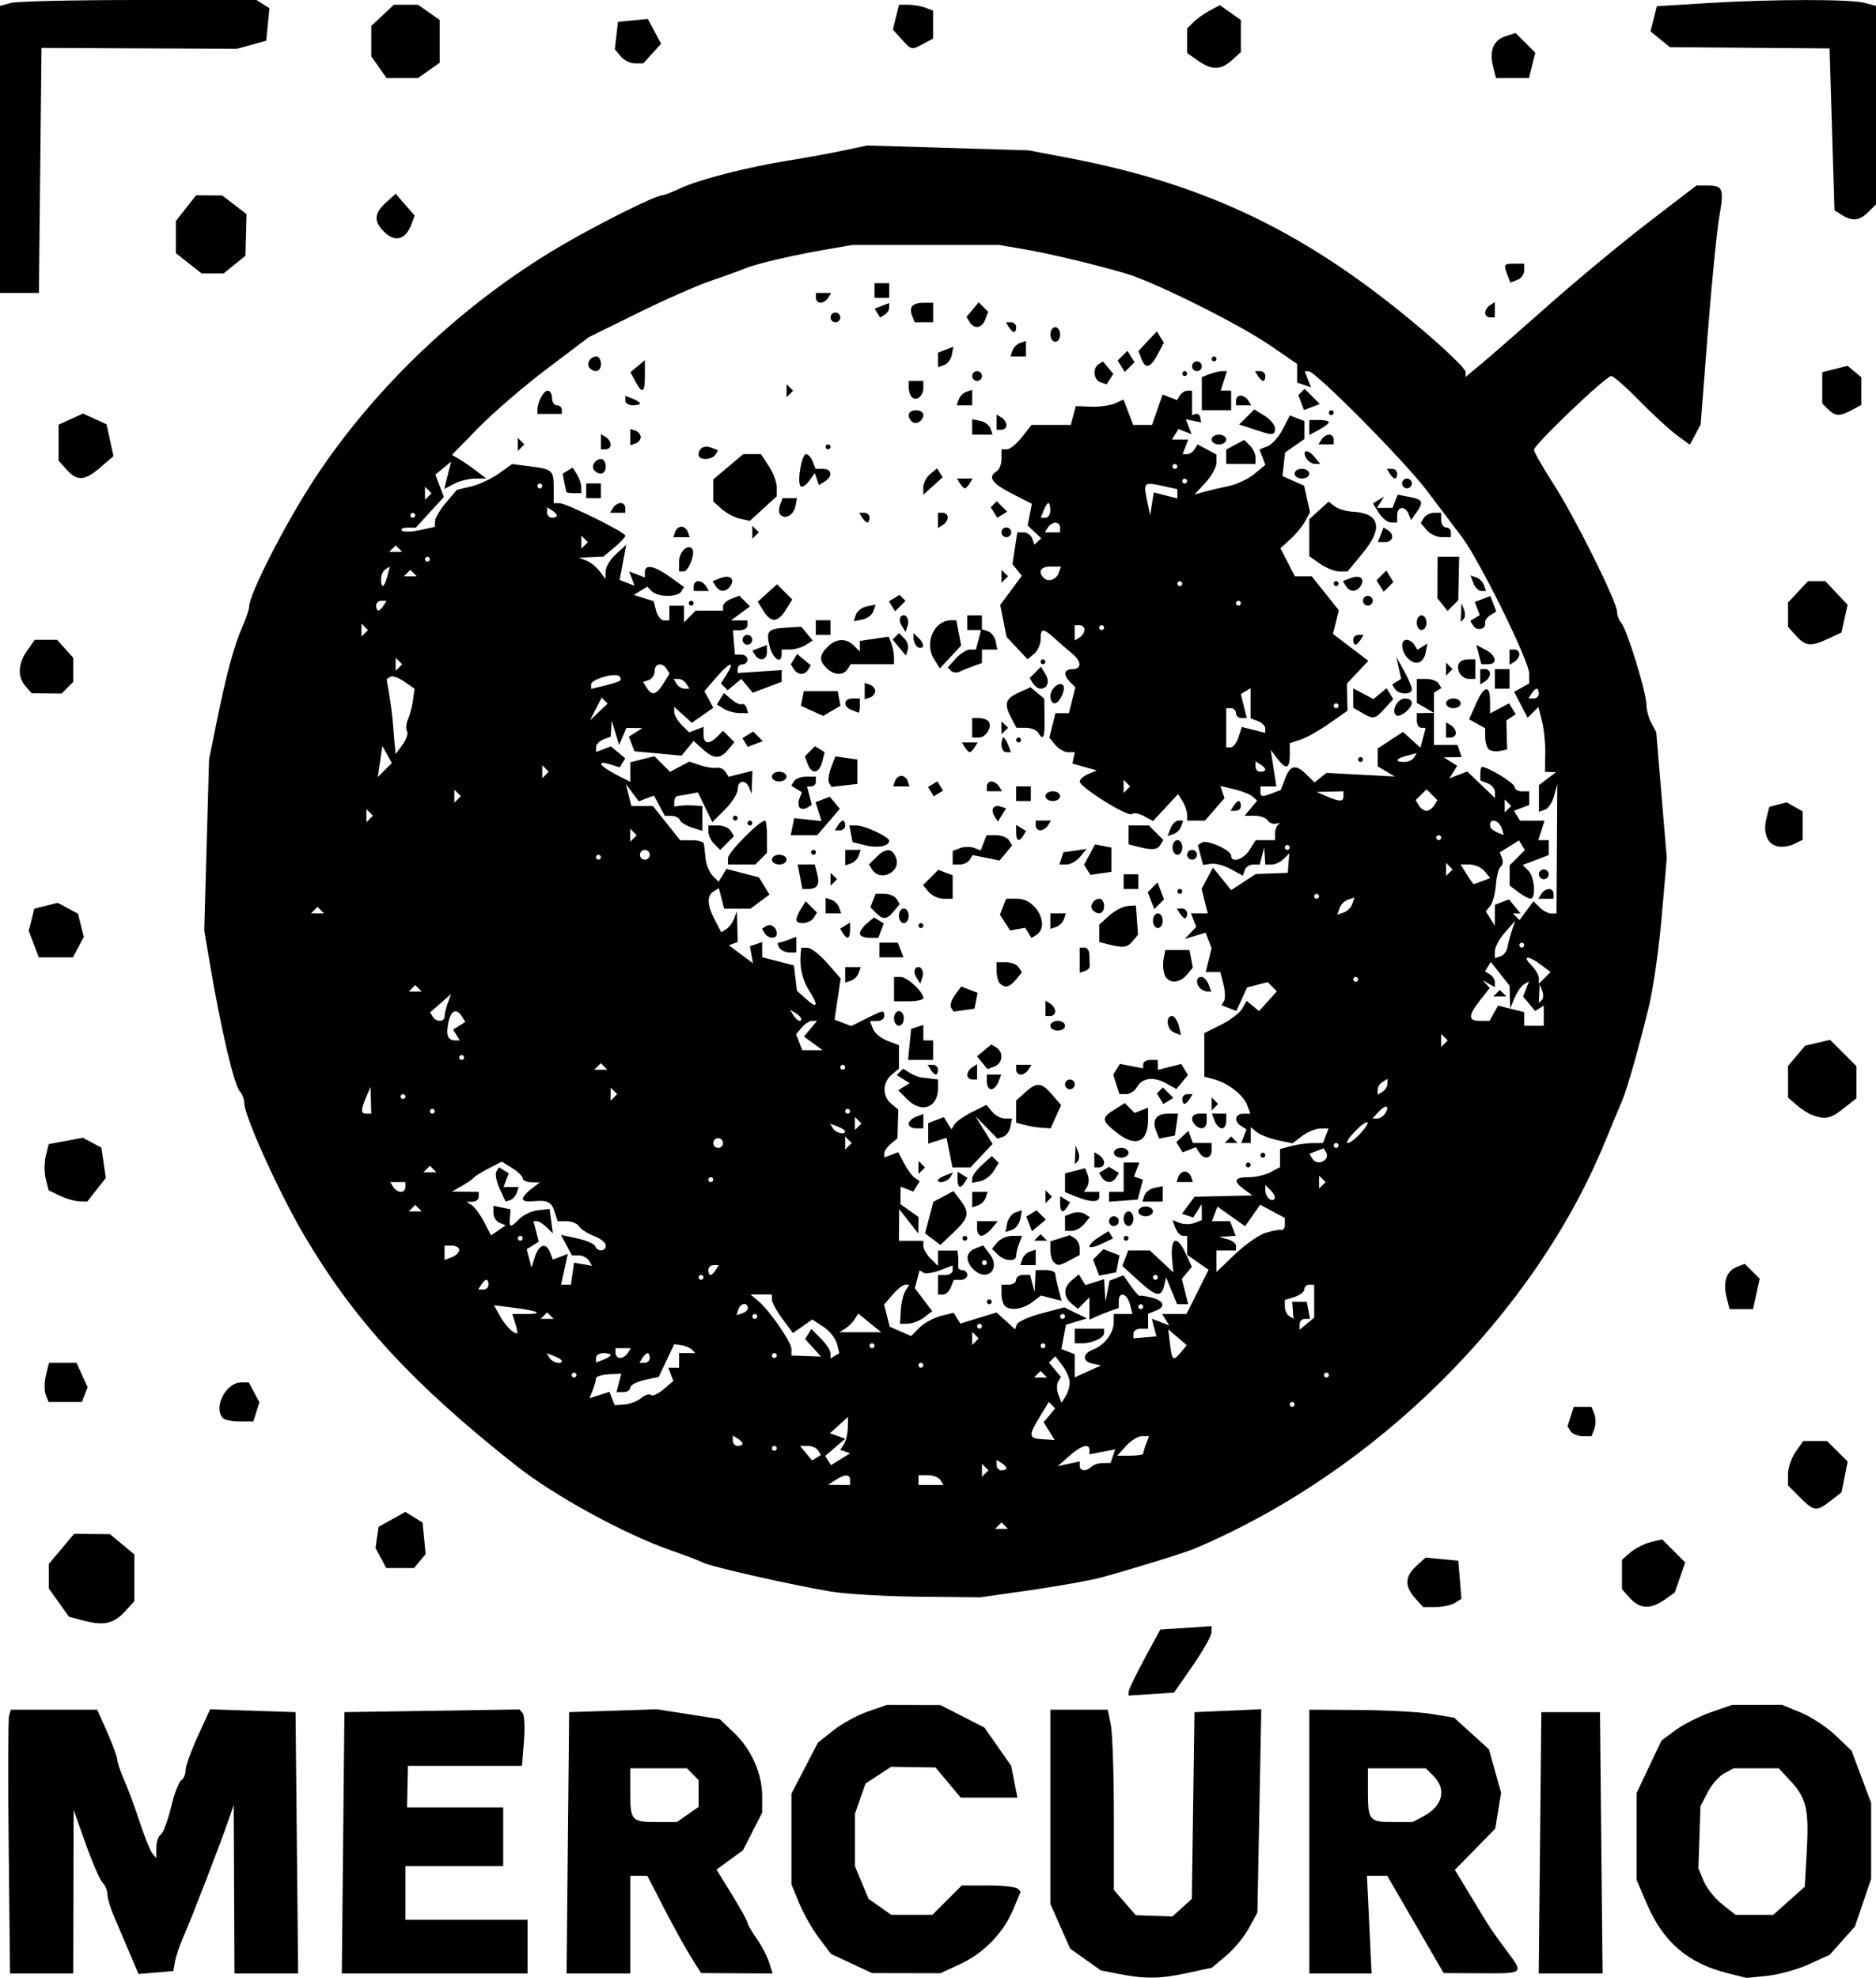<?xml version="1.0" encoding="UTF-8" standalone="no"?>
<!-- Created with Inkscape (http://www.inkscape.org/) -->

<svg
   width="179.01mm"
   height="188.739mm"
   viewBox="0 0 179.01 188.739"
   version="1.1"
   id="svg1"
   inkscape:version="1.4.1 (9315e674c8, 2025-04-14)"
   sodipodi:docname="mercurio.svg"
   xmlns:inkscape="http://www.inkscape.org/namespaces/inkscape"
   xmlns:sodipodi="http://sodipodi.sourceforge.net/DTD/sodipodi-0.dtd"
   xmlns="http://www.w3.org/2000/svg"
   xmlns:svg="http://www.w3.org/2000/svg">
  <sodipodi:namedview
     id="namedview1"
     pagecolor="#ffffff"
     bordercolor="#000000"
     borderopacity="0.25"
     inkscape:showpageshadow="2"
     inkscape:pageopacity="0.0"
     inkscape:pagecheckerboard="0"
     inkscape:deskcolor="#d1d1d1"
     inkscape:document-units="mm"
     inkscape:zoom="0.71535494"
     inkscape:cx="321.51871"
     inkscape:cy="429.85654"
     inkscape:window-width="1854"
     inkscape:window-height="1011"
     inkscape:window-x="66"
     inkscape:window-y="32"
     inkscape:window-maximized="1"
     inkscape:current-layer="layer1" />
  <defs
     id="defs1" />
  <g
     inkscape:label="Layer 1"
     inkscape:groupmode="layer"
     id="layer1"
     transform="translate(-138.589,-126.899)">
    <path
       style="fill:#000000;stroke-width:0.265"
       d="m 245.301,315.25 -1.672,-0.327 -1.463,-1.042 -1.463,-1.042 -0.944,-2.133 -0.944,-2.133 v -9.264 -9.264 h 2.739 2.739 l 0.291,1.457 c 0.16,0.801 0.291,4.67 0.291,8.598 v 7.141 l 1.049,1.207 1.049,1.207 1.745,0.06 1.745,0.06 0.926,-0.838 0.926,-0.838 0.126,-8.91 0.126,-8.91 3.188,-0.139 3.188,-0.139 -0.185,9.695 -0.185,9.695 -0.812,1.493 c -0.447,0.821 -1.425,2.009 -2.174,2.639 l -1.362,1.146 -2.367,0.508 c -2.589,0.555 -4.012,0.571 -6.558,0.074 z m 58.18,-0.051 c -3.832,-0.954 -6.188,-2.975 -7.763,-6.662 l -0.962,-2.253 v -4.144 -4.144 l 1.186,-2.504 1.186,-2.504 1.349,-0.997 c 0.742,-0.548 2.254,-1.312 3.36,-1.698 l 2.011,-0.7 2.39,-0.007 2.39,-0.007 1.805,0.742 c 0.993,0.408 2.487,1.394 3.321,2.19 l 1.516,1.449 0.931,2.489 0.931,2.489 v 3.629 3.629 l -0.772,2.267 -0.772,2.267 -1.204,1.352 -1.204,1.352 -1.977,0.901 c -1.087,0.495 -2.872,0.992 -3.967,1.103 l -1.99,0.202 z m 5.817,-6.919 1.504,-1.344 0.187,-3.311 c 0.227,-4.024 -0.021,-5.128 -1.515,-6.741 l -1.154,-1.246 h -2.151 -2.151 l -0.897,0.48 c -0.493,0.264 -1.206,1.078 -1.584,1.808 l -0.687,1.328 -0.099,2.97 -0.099,2.97 0.513,1.221 c 0.282,0.671 1.082,1.668 1.776,2.214 l 1.263,0.994 h 1.794 1.794 z M 139.42,303.214 c -0.073,-6.602 -0.057,-12.266 0.035,-12.587 l 0.166,-0.583 h 4.124 4.124 l 0.954,2.157 c 0.525,1.186 0.954,2.361 0.954,2.61 0,0.249 0.293,1.114 0.652,1.922 0.359,0.808 1.03,2.623 1.493,4.033 0.462,1.41 1.008,2.763 1.213,3.007 l 0.372,0.443 v -0.998 c 0,-0.549 0.189,-1.115 0.419,-1.257 0.231,-0.143 0.671,-1.309 0.979,-2.593 0.308,-1.284 0.749,-2.45 0.979,-2.593 0.231,-0.143 0.419,-0.575 0.419,-0.961 0,-0.386 0.525,-1.85 1.167,-3.254 l 1.167,-2.552 4.077,0.135 4.077,0.135 0.124,12.47 0.124,12.47 h -3.038 -3.038 l -0.037,-8.041 -0.037,-8.041 -0.479,1.399 c -0.753,2.2 -3.628,9.644 -4.322,11.188 -0.345,0.769 -0.703,1.818 -0.794,2.331 l -0.166,0.932 -1.663,0.14 -1.663,0.14 -0.844,-2.005 c -0.464,-1.102 -1.13,-2.666 -1.48,-3.473 -0.35,-0.808 -0.636,-1.762 -0.636,-2.121 0,-0.359 -0.207,-0.859 -0.459,-1.111 -0.253,-0.253 -0.979,-1.92 -1.614,-3.706 l -1.155,-3.247 -0.018,7.808 -0.018,7.808 h -3.015 -3.015 z m 31.91,-0.466 0.124,-12.47 8.357,-0.128 8.357,-0.128 0.301,0.361 c 0.166,0.198 0.217,1.41 0.114,2.692 l -0.187,2.331 h -5.441 -5.441 l -0.043,1.981 -0.043,1.981 h 4.588 4.588 v 2.797 2.797 h -4.662 -4.662 v 2.564 2.564 h 5.827 5.827 v 2.564 2.564 h -8.865 -8.865 z m 21.444,0 0.124,-12.47 4.187,-0.136 4.187,-0.136 2.993,0.466 2.993,0.466 1.367,1.302 c 1.657,1.579 2.689,3.896 2.689,6.039 v 1.593 l -0.916,1.795 -0.916,1.795 -1.261,0.919 -1.261,0.919 1.478,2.402 c 0.813,1.321 1.478,2.524 1.478,2.673 0,0.149 0.392,0.827 0.871,1.508 0.479,0.681 1.018,1.709 1.197,2.286 l 0.326,1.049 -3.411,-0.02 -3.411,-0.02 -0.943,-1.495 c -0.519,-0.822 -1.673,-2.911 -2.564,-4.64 l -1.621,-3.145 -0.816,-0.002 -0.816,-0.002 v 4.662 4.662 h -3.038 -3.038 z m 11.442,-2.707 1.036,-0.726 v -1.279 -1.279 l -0.559,-0.559 -0.559,-0.559 h -2.704 -2.704 v 2.253 c 0,2.737 0.122,2.875 2.538,2.875 h 1.916 z m 15.624,14.224 -1.961,-0.919 -1.14,-1.511 c -0.627,-0.831 -1.475,-2.323 -1.885,-3.316 l -0.745,-1.805 v -4.329 -4.329 l 1.261,-2.43 1.261,-2.43 1.463,-1.168 c 0.805,-0.642 2.283,-1.453 3.284,-1.801 l 1.821,-0.634 2.564,0.006 2.564,0.006 2.098,1.071 2.098,1.071 1.278,1.829 1.278,1.829 0.296,1.515 0.296,1.515 h -2.705 -2.705 l -1.201,-1.439 -1.201,-1.439 -2.118,-0.032 -2.118,-0.032 -1.225,0.802 -1.225,0.802 -0.501,1.437 -0.501,1.437 v 2.509 2.509 l 0.65,1.556 0.65,1.556 1.085,0.76 1.085,0.76 h 1.958 1.958 l 1.399,-1.399 1.399,-1.399 h 2.522 c 1.387,0 2.654,0.132 2.814,0.292 l 0.292,0.292 -0.706,1.689 c -0.943,2.256 -2.813,4.182 -5.085,5.234 l -1.865,0.863 -3.263,-0.007 -3.263,-0.007 z m 43.683,-11.633 v -12.587 l 4.778,0.028 c 2.628,0.015 5.738,0.186 6.91,0.38 l 2.132,0.352 1.661,1.511 1.661,1.511 0.58,2.072 0.58,2.072 -0.278,1.713 -0.278,1.713 -1.929,1.966 -1.929,1.966 1.234,2.031 c 0.679,1.117 1.487,2.449 1.797,2.961 0.309,0.512 1.14,1.696 1.845,2.631 1.733,2.299 1.766,2.268 -2.331,2.246 l -3.613,-0.019 -2.69,-4.642 -2.69,-4.642 h -0.969 -0.969 l 0.221,4.662 0.221,4.662 h -2.971 -2.971 z m 10.869,-2.401 c 1.859,-0.978 2.267,-2.578 0.985,-3.859 l -0.733,-0.733 h -2.764 -2.764 v 2.253 c 0,2.722 0.13,2.875 2.439,2.875 h 1.818 z m 11.15,2.517 0.124,-12.47 h 2.797 2.797 l 0.124,12.47 0.124,12.47 h -3.045 -3.045 z m -39.254,-14.426 c 0.007,-0.206 0.689,-1.624 1.515,-3.15 l 1.502,-2.775 2.447,-0.162 2.447,-0.162 -0.012,0.606 c -0.006,0.333 -0.812,1.76 -1.791,3.17 l -1.779,2.564 -2.172,0.142 -2.172,0.142 z m -99.63,-6.755 -1.488,-0.392 -0.96,-1.348 -0.96,-1.348 v -1.174 -1.174 l 1.207,-1.434 1.207,-1.434 1.707,0.015 1.707,0.015 1.165,0.969 1.165,0.969 v 2.229 2.229 l -0.846,0.935 c -1.082,1.196 -2.051,1.429 -3.905,0.941 z m 126.96,-2.164 c -1.012,-1.118 -0.975,-2.082 0.117,-3.07 l 0.889,-0.804 1.559,0.149 1.559,0.149 0.149,1.817 0.149,1.817 -0.615,0.39 c -0.338,0.214 -1.159,0.393 -1.825,0.397 l -1.21,0.007 z m 20.512,0 -0.771,-0.853 v -1.406 -1.406 l 0.816,-0.706 c 0.449,-0.388 1.311,-0.827 1.916,-0.974 l 1.1,-0.269 1.102,1.102 1.102,1.102 -0.502,1.44 -0.502,1.439 -0.988,0.692 c -1.317,0.923 -2.337,0.872 -3.272,-0.161 z m -76.291,-0.638 c -3.868,-0.657 -11.328,-2.343 -12.12,-2.739 -0.385,-0.192 -1.748,-0.713 -3.03,-1.158 -4.491,-1.558 -11.194,-5.221 -14.872,-8.129 -9.835,-7.775 -15.39,-13.807 -20.178,-21.912 -2.38,-4.029 -5.739,-11.438 -5.739,-12.66 0,-0.37 -0.188,-0.872 -0.417,-1.115 -0.549,-0.583 -1.784,-5.823 -2.85,-12.097 l -0.555,-3.263 0.229,-8.158 0.229,-8.158 0.708,-3.496 c 0.939,-4.638 1.678,-7.376 2.47,-9.161 0.359,-0.808 0.652,-1.688 0.652,-1.955 0,-1.163 3.488,-7.98 6.2,-12.117 5.764,-8.794 14.103,-16.706 23.398,-22.201 3.533,-2.089 9.177,-4.912 9.819,-4.912 0.164,0 0.96,-0.309 1.768,-0.687 1.766,-0.825 6.487,-2.032 10.326,-2.639 1.538,-0.243 3.846,-0.663 5.128,-0.933 l 2.331,-0.491 7.692,0.23 7.692,0.23 3.729,0.707 c 13.417,2.544 23.078,7.245 33.997,16.543 2.198,1.872 3.996,3.621 3.996,3.887 v 0.484 l 1.515,-1.26 c 0.833,-0.693 3.73,-3.223 6.437,-5.622 2.707,-2.399 6.98,-5.941 9.496,-7.871 l 4.573,-3.51 h 1.082 c 1.456,0 1.569,0.314 1.092,3.03 -0.225,1.282 -0.716,6.258 -1.091,11.058 l -0.682,8.728 -0.514,0.96 -0.514,0.96 -1.258,-0.925 c -0.692,-0.508 -2.293,-1.983 -3.558,-3.278 -1.265,-1.294 -2.471,-2.353 -2.679,-2.353 -0.515,0 -7.374,6.545 -7.374,7.036 0,0.215 0.832,1.678 1.849,3.251 2.055,3.179 6.076,11.268 6.076,12.222 0,0.337 0.183,0.812 0.406,1.056 0.529,0.577 2.391,6.633 2.391,7.778 0,0.486 0.211,1.279 0.47,1.762 l 0.47,0.878 0.503,6.008 0.503,6.008 -0.48,5.554 c -0.264,3.054 -0.814,6.917 -1.221,8.584 -1.034,4.227 -2.106,7.989 -2.59,9.09 -0.225,0.513 -0.932,2.209 -1.57,3.769 -6.775,16.569 -21.911,31.588 -39.206,38.9 -0.966,0.408 -5.604,1.843 -8.857,2.74 -1.026,0.283 -4.052,0.827 -6.725,1.21 l -4.86,0.696 -5.862,-0.061 c -3.224,-0.034 -7.015,-0.257 -8.426,-0.497 z m 16.627,-6.279 -0.311,-0.311 -0.311,0.311 -0.311,0.311 h 0.622 0.622 z m -14.762,-4.351 c 0,-0.584 -0.495,-0.584 -1.399,0 l -0.699,0.452 1.049,0.007 1.049,0.007 z m 8.624,0 c -0.158,-0.256 -0.695,-0.466 -1.193,-0.466 h -0.905 v 0.466 0.466 h 1.193 1.193 z m 4.273,-1.243 -0.311,-0.311 v 0.622 0.622 l 0.311,-0.311 0.311,-0.311 z m 2.02,0.105 c 0,-0.113 -0.21,-0.335 -0.466,-0.494 l -0.466,-0.288 v 0.494 c 0,0.272 0.21,0.494 0.466,0.494 0.256,0 0.466,-0.092 0.466,-0.206 z m 8.113,-0.138 c 0.189,-0.189 0.678,-0.346 1.086,-0.35 l 0.743,-0.006 0.218,-0.649 0.218,-0.649 -1.226,0.234 -1.226,0.234 v -0.402 c 0,-0.677 -0.774,-0.45 -1.93,0.566 l -1.101,0.968 1.049,-0.225 1.049,-0.225 v 0.423 c 0,0.509 0.645,0.555 1.121,0.079 z m -23.495,-1.443 -0.474,-0.158 0.349,-0.543 c 0.192,-0.299 0.36,-1.009 0.374,-1.578 l 0.025,-1.035 -0.868,0.785 -0.868,0.785 0.735,0.258 0.735,0.258 -0.958,0.82 -0.958,0.82 0.275,0.444 0.275,0.444 0.915,-0.572 0.915,-0.572 z m -2.586,-0.11 c -0.148,-0.239 -0.596,-0.434 -0.997,-0.434 h -0.729 l 0.576,0.694 0.576,0.694 0.421,-0.26 0.421,-0.26 z m 31.02,0.303 c 0,-0.107 0.127,-0.527 0.283,-0.932 l 0.283,-0.737 h -0.677 c -0.372,0 -1.057,0.42 -1.521,0.932 l -0.844,0.932 h 1.238 c 0.681,0 1.238,-0.088 1.238,-0.195 z M 212.71,265.105 c 0,-0.128 -0.105,-0.233 -0.233,-0.233 -0.128,0 -0.233,0.105 -0.233,0.233 0,0.128 0.105,0.233 0.233,0.233 0.128,0 0.233,-0.105 0.233,-0.233 z m -3.263,-0.439 c 0,-0.113 -0.21,-0.335 -0.466,-0.494 l -0.466,-0.288 v 0.494 c 0,0.272 0.21,0.494 0.466,0.494 0.256,0 0.466,-0.092 0.466,-0.206 z m 29.252,-1.206 -0.527,-0.843 0.551,-0.663 0.551,-0.663 -0.305,-0.305 -0.305,-0.305 -0.856,1.408 c -1.113,1.831 -1.082,2.072 0.282,2.15 l 1.137,0.066 z m -38.921,-3.157 c 0.365,-0.303 0.783,-0.433 0.927,-0.289 0.144,0.144 0.683,-0.098 1.198,-0.539 l 0.936,-0.801 -0.242,-0.631 -0.242,-0.631 h 0.516 0.516 v -0.699 -0.699 h 0.777 0.777 l -0.324,-0.324 c -0.178,-0.178 -0.632,-0.369 -1.008,-0.425 l -0.684,-0.1 -0.741,1.562 -0.741,1.562 -1.359,0.298 c -0.747,0.164 -1.359,0.492 -1.359,0.728 0,0.236 -0.295,0.429 -0.656,0.429 h -0.656 l 0.232,-0.886 0.232,-0.886 -1.207,0.07 c -0.664,0.038 -1.207,0.21 -1.208,0.381 -1.8e-4,0.171 -0.137,0.668 -0.304,1.103 l -0.304,0.791 0.948,-0.301 0.948,-0.301 0.245,0.638 0.245,0.638 0.937,-0.069 c 0.515,-0.038 1.236,-0.317 1.601,-0.621 z m 62.346,0.606 c 0,-0.128 -0.105,-0.233 -0.233,-0.233 -0.128,0 -0.233,0.105 -0.233,0.233 0,0.128 0.105,0.233 0.233,0.233 0.128,0 0.233,-0.105 0.233,-0.233 z m -21.466,-2.098 c -0.004,-0.385 -0.314,-1.103 -0.687,-1.598 l -0.68,-0.898 -0.304,0.304 -0.304,0.304 0.573,0.69 0.573,0.69 -0.275,0.445 c -0.151,0.244 -0.14,0.796 0.025,1.225 l 0.299,0.78 0.394,-0.622 c 0.217,-0.342 0.391,-0.936 0.386,-1.321 z m -47.061,-0.699 c 0,-0.128 -0.105,-0.233 -0.233,-0.233 -0.128,0 -0.233,0.105 -0.233,0.233 0,0.128 0.105,0.233 0.233,0.233 0.128,0 0.233,-0.105 0.233,-0.233 z m 44.597,-0.078 -0.311,-0.311 -0.311,0.311 -0.311,0.311 h 0.622 0.622 z m 4.673,-1.004 c -1.027,-0.198 -1.011,-0.961 0.027,-1.351 1.067,-0.4 1.948,-1.556 1.966,-2.578 l 0.015,-0.816 h 0.889 0.889 l -0.244,-0.932 c -0.276,-1.056 -1.067,-1.269 -1.067,-0.287 v 0.645 l -0.816,0.288 c -0.449,0.158 -1.078,0.41 -1.399,0.559 l -0.583,0.272 v -1.064 -1.064 l -0.548,0.548 -0.548,0.548 -0.617,-0.512 c -0.801,-0.665 -0.785,-1.543 0.041,-2.228 l 0.658,-0.546 0.314,0.508 0.314,0.508 0.893,-0.283 0.893,-0.283 0.064,1.08 0.064,1.08 0.197,-1.009 0.197,-1.009 0.659,-0.253 0.659,-0.253 0.721,1.029 c 0.397,0.566 0.769,0.983 0.829,0.926 0.059,-0.057 0.58,0.02 1.156,0.171 1.208,0.316 1.363,0.878 0.35,1.266 l -0.699,0.268 v 0.714 0.714 h -0.699 c -0.385,0 -0.699,0.207 -0.699,0.461 v 0.461 l 1.097,-0.091 1.097,-0.091 -0.221,-0.843 -0.221,-0.843 0.832,0.319 0.832,0.319 -0.337,-0.545 -0.337,-0.545 h 1.16 1.16 l 1.053,-2.109 1.053,-2.109 -1.02,-0.715 -1.02,-0.715 v -0.906 -0.906 h -0.416 c -0.229,0 -0.546,-0.338 -0.705,-0.751 l -0.288,-0.751 0.705,0.27 c 0.388,0.149 1.019,0.15 1.404,0.002 l 0.699,-0.268 -0.007,-0.766 -0.007,-0.766 -0.405,0.64 -0.405,0.64 -0.536,-0.179 -0.536,-0.179 0.599,-0.812 0.599,-0.812 2.762,-0.061 2.762,-0.061 -0.781,-0.571 c -1.101,-0.805 -0.972,-1.167 0.415,-1.167 0.658,0 1.602,-0.217 2.098,-0.483 l 0.902,-0.483 v -0.862 -0.862 l 1.049,-0.281 c 0.577,-0.155 1.498,-0.284 2.048,-0.287 l 0.999,-0.006 0.268,-0.699 0.268,-0.699 -0.801,0.015 c -0.441,0.008 -1.217,0.329 -1.724,0.713 l -0.923,0.698 -1.408,-0.3 c -0.774,-0.165 -1.67,-0.512 -1.99,-0.77 l -0.583,-0.469 v 0.756 0.756 h -0.452 -0.452 l 0.25,-0.652 0.25,-0.652 -0.498,-0.308 c -0.725,-0.448 -0.609,-1.185 0.187,-1.185 h 0.685 l -0.304,-0.816 c -0.359,-0.961 -1.827,-2.111 -3.153,-2.468 l -0.942,-0.254 v -2.077 -2.077 l 1.605,-0.801 c 0.883,-0.441 1.791,-1.134 2.019,-1.541 l 0.414,-0.74 0.591,0.49 0.591,0.49 0.852,-0.942 0.852,-0.942 -0.44,-0.44 -0.44,-0.44 -0.984,0.257 -0.984,0.257 -0.509,1.117 -0.509,1.117 -0.711,-0.273 -0.711,-0.273 0.245,-0.396 c 0.135,-0.218 0.111,-0.93 -0.053,-1.583 l -0.298,-1.187 h -0.699 -0.699 l 0.283,-1.128 0.283,-1.128 -0.288,-0.75 -0.288,-0.75 -0.994,0.299 -0.994,0.299 0.546,-0.575 0.546,-0.575 -0.247,-0.642 -0.247,-0.642 h 0.8 0.8 l -0.295,-1.175 -0.295,-1.175 0.541,-1.011 0.541,-1.011 0.87,1.074 0.87,1.074 1.17,-0.767 1.17,-0.767 1.532,-0.058 1.532,-0.058 0.07,-0.93 0.07,-0.93 -0.536,0.536 c -0.295,0.295 -0.808,0.536 -1.142,0.536 h -0.606 l -0.054,-0.816 -0.054,-0.816 -0.213,0.816 -0.213,0.816 h -0.626 c -0.344,0 -0.706,0.24 -0.804,0.533 l -0.178,0.533 -1.143,-0.629 c -0.629,-0.346 -1.484,-0.577 -1.9,-0.514 l -0.756,0.115 -0.249,-0.951 -0.249,-0.951 0.387,-0.239 c 0.491,-0.303 2.788,0.723 2.788,1.246 0,0.748 1.178,0.386 1.757,-0.541 l 0.582,-0.932 h 0.928 0.928 v -0.66 c 0,-0.363 0.157,-0.748 0.35,-0.856 0.192,-0.108 0.094,-0.134 -0.218,-0.059 -0.312,0.075 -0.692,-0.064 -0.843,-0.309 -0.152,-0.245 -0.708,-0.446 -1.237,-0.446 h -0.962 l 0.597,-0.719 0.597,-0.719 -0.423,-0.386 c -0.233,-0.212 -1.021,-0.527 -1.751,-0.7 l -1.328,-0.314 0.194,0.581 0.194,0.581 -0.931,1.071 -0.931,1.071 h -0.848 -0.848 l -0.007,-0.583 c -0.004,-0.32 -0.201,-0.889 -0.438,-1.264 l -0.431,-0.681 -1.189,1.283 -1.189,1.283 -0.876,-0.469 c -0.482,-0.258 -1,-0.344 -1.152,-0.192 -0.328,0.328 -4.974,-2.572 -4.974,-3.105 0,-0.202 0.367,-0.524 0.816,-0.715 l 0.816,-0.347 -1.165,-0.327 -1.165,-0.327 0.117,-0.541 0.117,-0.541 h -0.642 c -0.353,0 -0.901,-0.312 -1.218,-0.693 l -0.575,-0.693 0.294,-1.171 0.294,-1.171 h 0.64 0.64 l 0.309,-1.233 0.309,-1.233 -0.492,-0.492 c -0.699,-0.699 -0.609,-1.238 0.207,-1.238 0.91,0 0.893,-0.736 -0.033,-1.497 -0.403,-0.331 -1.137,-0.968 -1.632,-1.417 -1.14,-1.035 -1.365,-1.025 -1.365,0.059 0,0.481 -0.281,1.108 -0.623,1.393 l -0.623,0.517 -1.001,-1.065 -1.001,-1.065 -0.305,-1.524 -0.305,-1.524 1.031,-1.395 1.031,-1.395 -0.446,-0.555 -0.446,-0.555 0.231,-1.515 0.231,-1.515 h 0.607 c 0.334,0 0.701,0.262 0.816,0.583 l 0.208,0.583 0.328,-0.303 0.328,-0.303 -0.648,-0.605 -0.648,-0.605 0.199,-1.04 0.199,-1.04 -1.913,-0.976 c -1.912,-0.975 -2.324,-1.58 -1.446,-2.122 0.256,-0.158 0.466,-0.695 0.466,-1.193 v -0.905 h 0.516 c 0.284,0 0.928,-0.524 1.432,-1.165 l 0.917,-1.165 h 1.874 1.874 l 0.234,-0.896 0.234,-0.896 1.47,0.052 c 0.809,0.028 1.834,-0.114 2.279,-0.317 l 0.809,-0.368 0.461,1.213 0.461,1.213 h 0.898 0.898 l 0.506,-1.451 0.506,-1.451 0.69,0.265 0.69,0.265 0.276,-0.446 c 0.152,-0.245 0.473,-0.446 0.714,-0.446 h 0.439 v 1.165 1.165 l 0.35,-0.117 c 0.192,-0.064 0.388,0.093 0.436,0.35 l 0.086,0.466 -0.732,-0.152 -0.732,-0.152 0.273,0.71 0.273,0.71 -0.628,-0.241 -0.628,-0.241 -0.308,0.498 -0.308,0.498 h 0.777 0.777 l -0.268,0.699 -0.268,0.699 h 0.424 c 0.233,0 0.554,-0.21 0.713,-0.467 l 0.289,-0.467 0.904,0.484 0.904,0.484 v 0.769 c 0,0.423 -0.472,1.281 -1.049,1.906 l -1.049,1.137 0.932,-0.256 c 0.513,-0.141 1.562,-0.387 2.331,-0.547 0.769,-0.16 1.871,-0.682 2.448,-1.159 l 1.05,-0.868 -0.283,-0.736 -0.283,-0.736 0.765,-0.294 c 0.421,-0.161 1.073,-0.89 1.451,-1.619 l 0.686,-1.326 0.696,0.267 0.696,0.267 v 0.856 0.856 l -0.924,0.647 -0.924,0.647 -0.125,1.121 -0.125,1.121 1.035,0.461 1.035,0.461 0.278,1.267 0.278,1.267 -0.454,0.848 c -0.25,0.467 -0.885,1.239 -1.412,1.716 l -0.958,0.867 0.694,1.342 0.694,1.342 0.804,2e-5 0.804,10e-6 1.293,1.621 1.293,1.621 -0.282,1.124 -0.282,1.124 1.686,1.286 1.686,1.286 -1.021,1.086 -1.021,1.086 0.028,1.293 0.028,1.293 -1.753,1.229 c -0.964,0.676 -2.203,1.372 -2.754,1.546 l -1.001,0.318 v 1.134 c 0,1.341 -0.368,1.438 -1.209,0.318 l -0.613,-0.816 0.273,1.748 0.273,1.748 h -0.76 -0.76 v 0.466 c 0,0.547 0.13,0.566 1.163,0.17 l 0.773,-0.297 0.419,-1.102 c 0.491,-1.291 1.026,-1.384 2.053,-0.356 l 0.746,0.746 0.57,-0.459 0.57,-0.459 3.263,0.172 3.263,0.172 -0.816,-0.482 -0.816,-0.482 v -0.856 -0.856 l 1.205,-0.789 1.205,-0.789 0.834,0.754 0.834,0.754 0.249,-0.951 0.249,-0.951 h -0.423 c -0.232,0 -0.423,-0.315 -0.423,-0.699 v -0.699 l 0.816,-0.014 0.816,-0.014 -0.816,-0.475 -0.816,-0.475 v -1.142 -1.142 h 0.905 c 0.498,0 1.026,0.195 1.173,0.434 l 0.268,0.434 -0.357,0.221 -0.357,0.221 v 2.492 2.492 h 1.124 1.124 l 0.197,0.583 0.197,0.583 -0.855,0.007 -0.855,0.007 0.642,0.407 0.642,0.407 -0.369,0.598 -0.369,0.598 0.852,-0.327 0.852,-0.327 1.323,1.267 1.323,1.267 v -0.568 c 0,-0.312 -0.315,-0.689 -0.699,-0.836 l -0.699,-0.268 v -0.649 c 0,-0.357 0.073,-0.649 0.161,-0.649 0.576,0 3.102,1.546 3.102,1.899 0,0.238 0.315,0.432 0.699,0.432 h 0.699 v 0.649 0.649 l -0.729,0.28 -0.729,0.28 0.29,0.469 0.29,0.469 h 1.169 1.169 l -0.296,0.932 -0.296,0.932 h 0.498 0.498 v 0.711 0.711 l -1.241,0.472 -1.241,0.472 0.542,0.542 c 0.597,0.597 0.749,2.695 0.192,2.672 -0.192,-0.008 -0.717,-0.293 -1.165,-0.634 l -0.816,-0.619 v -0.964 -0.964 l 0.729,-0.729 0.729,-0.729 -0.284,-0.46 -0.284,-0.46 -0.916,0.572 -0.916,0.572 0.218,0.569 c 0.12,0.313 0.064,0.664 -0.126,0.781 -0.189,0.117 -0.396,0.896 -0.46,1.732 -0.064,0.836 -0.307,1.75 -0.541,2.032 l -0.426,0.513 0.432,0.684 0.432,0.684 0.007,-0.999 0.007,-0.999 0.665,-0.255 0.665,-0.255 0.557,0.672 0.557,0.672 h -0.368 -0.368 l 0.316,0.316 0.316,0.316 0.663,-0.898 0.663,-0.898 0.591,0.583 c 0.325,0.32 0.82,0.583 1.1,0.583 h 0.51 l 0.04,-6.177 0.039,-6.177 -0.306,1.131 c -0.168,0.622 -0.562,1.216 -0.875,1.321 l -0.57,0.19 v -1.269 -1.269 l 0.816,-0.619 0.816,-0.619 -0.529,-0.015 -0.529,-0.015 0.029,-1.748 c 0.016,-0.961 -0.125,-2.355 -0.313,-3.098 l -0.342,-1.349 -0.516,0.516 -0.516,0.516 -0.641,-1.236 -0.641,-1.236 0.717,-0.401 0.717,-0.401 v -0.943 c 0,-1.191 -4.738,-10.805 -6.426,-13.04 -0.696,-0.922 -2.202,-2.915 -3.347,-4.429 -2.136,-2.826 -10.608,-11.377 -11.271,-11.377 h -0.37 l 0.293,0.763 0.293,0.763 -0.657,-0.22 -0.657,-0.22 v -0.892 -0.892 l -2.564,-1.76 c -2.968,-2.038 -11.03,-6.06 -13.752,-6.86 -3.028,-0.89 -7.292,-1.907 -9.79,-2.334 l -2.331,-0.399 h -6.993 -6.993 l -2.331,0.398 c -3.285,0.561 -6.829,1.385 -7.925,1.843 -0.513,0.214 -1.981,0.744 -3.263,1.178 -1.282,0.434 -4.429,1.823 -6.993,3.087 l -4.662,2.299 -3.962,2.994 c -2.179,1.647 -5.116,4.172 -6.526,5.613 l -2.564,2.619 0.699,0.408 c 0.385,0.224 1.119,0.73 1.632,1.124 l 0.932,0.716 -1.08,0.015 c -0.594,0.008 -1.492,0.236 -1.996,0.505 l -0.917,0.491 0.325,-1.306 0.325,-1.306 -0.751,0.619 -0.751,0.619 0.405,1.065 0.405,1.065 -1.336,1.463 -1.336,1.463 h -0.803 c -0.442,0 -0.678,0.125 -0.526,0.277 0.153,0.153 0.922,0.136 1.709,-0.037 l 1.432,-0.314 0.017,-0.546 c 0.009,-0.3 0.481,-1.094 1.049,-1.765 l 1.032,-1.219 1.37,-0.327 c 0.754,-0.18 1.941,-0.734 2.639,-1.231 l 1.269,-0.904 1.737,0.222 c 2.129,0.273 2.23,0.368 2.23,2.113 v 1.399 h 0.547 c 0.671,0 6.29,2.777 6.29,3.108 0,0.131 -0.472,0.632 -1.049,1.114 l -1.05,0.875 -1.165,0.052 -1.165,0.052 0.699,0.272 c 0.385,0.15 0.955,0.605 1.267,1.012 l 0.568,0.74 0.015,-0.744 c 0.008,-0.409 0.453,-1.14 0.989,-1.625 l 0.974,-0.882 -0.315,1.677 -0.315,1.677 0.715,0.274 0.715,0.274 -0.261,-0.681 -0.261,-0.681 0.751,0.288 0.751,0.288 v -0.516 c 0,-0.786 0.876,-0.62 2.381,0.452 l 1.359,0.968 -0.266,0.431 c -0.349,0.565 -2.232,0.554 -2.802,-0.016 l -0.447,-0.447 -0.64,0.396 -0.64,0.396 0.944,0.299 0.944,0.299 0.24,0.917 c 0.132,0.504 0.469,0.917 0.75,0.917 h 0.51 v -0.699 -0.699 h 0.699 0.699 v 0.792 0.792 l 0.559,-0.559 0.559,-0.559 h 1.305 1.305 v -0.416 c 0,-0.229 0.35,-0.55 0.777,-0.715 l 0.777,-0.298 0.505,0.513 0.505,0.513 -0.905,0.668 -0.905,0.668 h 0.788 0.788 v 0.466 c 0,0.256 -0.312,0.466 -0.694,0.466 H 208.525 l 0.097,1.165 0.096,1.165 h 0.598 c 0.329,0 0.598,0.21 0.598,0.466 0,0.256 -0.21,0.466 -0.466,0.466 -0.256,0 -0.466,0.185 -0.466,0.412 v 0.412 l 2.098,-0.141 2.098,-0.141 v 0.56 0.56 l -1.381,0.521 -1.381,0.521 -0.546,-0.658 -0.546,-0.658 -0.649,0.538 -0.649,0.538 -0.321,-0.321 -0.321,-0.321 0.569,-0.911 c 0.828,-1.326 0.226,-1.115 -1.049,0.367 l -1.099,1.278 0.424,0.792 0.424,0.792 -1.024,0.717 -1.024,0.717 -0.842,-0.762 -0.842,-0.762 v 0.505 c 0,0.278 0.321,0.826 0.713,1.218 l 0.713,0.713 0.686,-0.263 0.686,-0.263 v 0.749 c 0,0.888 0.53,0.965 1.305,0.19 l 0.559,-0.559 0.54,0.54 0.54,0.54 -0.597,0.719 c -0.766,0.922 -1.366,0.908 -2.434,-0.059 l -0.86,-0.778 -0.575,0.703 -0.575,0.704 -2.248,-0.208 -2.248,-0.208 -0.267,-0.697 -0.267,-0.697 0.651,-0.412 0.651,-0.412 -0.766,-0.007 -0.766,-0.007 -0.347,0.816 -0.347,0.816 -0.356,-1.165 -0.356,-1.165 -0.046,0.766 -0.046,0.766 -0.699,0.268 c -0.385,0.148 -0.699,0.478 -0.699,0.735 v 0.466 l 0.705,-0.271 0.705,-0.271 0.688,0.571 0.688,0.571 -0.267,0.432 -0.267,0.432 -0.893,-0.283 c -1.366,-0.434 -1.063,0.134 0.505,0.945 l 1.399,0.723 v -0.935 -0.935 l 1.152,-0.289 1.152,-0.289 0.745,0.745 0.745,0.745 0.918,-0.491 0.918,-0.491 1.031,0.35 c 0.567,0.193 1.278,0.304 1.579,0.247 0.301,-0.057 0.681,0.112 0.844,0.376 l 0.297,0.48 1.137,-0.285 1.137,-0.285 -0.037,1.099 -0.037,1.099 -0.235,-0.583 c -0.332,-0.822 -1.09,-0.726 -1.09,0.138 0,0.396 -0.546,1.266 -1.212,1.933 l -1.213,1.213 -0.688,-1.42 -0.688,-1.42 -0.78,0.151 c -0.429,0.083 -0.937,0.167 -1.13,0.187 -0.192,0.02 -0.35,0.255 -0.35,0.522 v 0.487 l 0.583,-0.076 c 0.32,-0.042 0.924,-0.051 1.34,-0.02 l 0.758,0.055 v 1.178 1.178 l -0.991,-0.308 c -0.545,-0.169 -1.061,-0.49 -1.146,-0.712 -0.086,-0.223 -0.445,-0.405 -0.799,-0.405 h -0.644 l -0.518,-0.969 -0.518,-0.969 -0.723,0.277 -0.723,0.277 -0.617,-0.824 -0.617,-0.824 0.264,1.049 0.264,1.049 h 1.027 1.027 l 1.301,1.632 1.301,1.632 h 1.114 c 0.613,0 1.131,0.157 1.153,0.35 0.021,0.192 0.092,0.829 0.156,1.415 0.065,0.586 0.371,1.318 0.68,1.628 l 0.562,0.562 0.377,-0.61 0.377,-0.61 1.546,0.401 1.546,0.401 0.505,0.823 0.505,0.823 -0.905,0.672 -0.905,0.672 h -1.255 -1.255 l -0.256,-0.979 -0.256,-0.979 -0.498,0.307 c -0.665,0.411 -0.627,1.294 0.116,2.727 l 0.614,1.183 0.482,-0.314 c 0.265,-0.172 0.602,-0.628 0.748,-1.013 l 0.266,-0.699 0.037,1.476 0.037,1.476 -0.423,0.155 -0.423,0.155 1.153,0.861 1.153,0.861 -0.147,-0.812 -0.147,-0.812 0.583,-0.204 0.583,-0.204 v 0.725 0.725 l 1.515,0.39 1.515,0.39 0.143,1.207 0.143,1.207 0.906,0.82 c 1.067,0.966 1.173,0.594 0.245,-0.856 -0.63,-0.984 -0.908,-2.208 -0.791,-3.48 l 0.054,-0.583 h 0.595 c 0.328,0 1.175,0.66 1.883,1.467 l 1.287,1.467 -0.294,1.963 -0.294,1.963 0.797,0.306 0.798,0.306 1.415,-0.706 c 1.674,-0.835 1.738,-0.844 1.738,-0.24 0,0.256 -0.308,0.466 -0.685,0.466 h -0.685 l 0.282,0.735 c 0.155,0.404 0.778,0.923 1.384,1.154 l 1.102,0.419 v 1.12 1.12 l -0.699,0.58 c -0.884,0.734 -0.899,2.051 -0.032,2.77 l 0.667,0.554 -0.039,1.37 -0.039,1.37 -0.628,0.521 c -0.346,0.287 -0.628,0.699 -0.628,0.916 v 0.394 l 0.663,-0.255 0.664,-0.255 0.572,1.085 c 0.314,0.597 0.777,1.219 1.028,1.383 l 0.456,0.298 -0.308,0.498 -0.308,0.498 -0.607,-0.233 -0.607,-0.233 -0.004,0.836 -0.004,0.836 0.858,0.609 0.858,0.609 -0.01,0.789 -0.01,0.789 -0.912,-1.165 -0.912,-1.165 -0.01,1.515 -0.01,1.515 h 1.165 1.165 v 0.499 c 0,0.275 0.315,0.814 0.699,1.199 l 0.699,0.699 v -0.733 -0.733 h 0.932 0.932 l 0.055,0.583 c 0.03,0.32 0.03,0.74 0,0.932 -0.03,0.192 0.155,0.35 0.411,0.35 0.256,0 0.466,0.21 0.466,0.466 0,0.256 -0.292,0.466 -0.649,0.466 h -0.649 l -0.269,0.699 c -0.148,0.385 -0.485,0.699 -0.749,0.699 h -0.481 v -0.932 -0.932 h 0.699 c 0.385,0 0.699,-0.205 0.699,-0.455 v -0.455 l -1.205,0.458 c -0.662,0.252 -1.373,0.354 -1.579,0.227 l -0.374,-0.231 -0.224,0.857 -0.224,0.857 0.828,1.098 0.828,1.098 -0.774,0.588 c -0.425,0.324 -1.116,0.595 -1.535,0.603 l -0.761,0.015 0.071,-1.282 c 0.039,-0.705 0.236,-1.544 0.439,-1.865 l 0.369,-0.583 h -0.39 c -0.215,0 -0.754,0.425 -1.199,0.944 l -0.809,0.944 0.264,1.054 0.264,1.054 1.023,0.449 1.023,0.449 0.804,-0.804 c 0.442,-0.442 1.356,-0.943 2.031,-1.112 l 1.227,-0.308 0.319,0.516 0.319,0.516 1.724,-0.529 1.724,-0.529 0.889,0.804 0.889,0.804 0.165,-0.468 c 0.091,-0.257 1.145,-0.729 2.344,-1.048 l 2.179,-0.58 1.085,0.528 1.085,0.528 -1.003,0.301 -1.003,0.301 -0.222,1.16 -0.222,1.16 0.642,0.246 0.642,0.246 v 1.106 1.106 l 1.255,-0.572 1.255,-0.572 z m -1.721,-2.647 v -0.699 h 1.399 1.399 v 0.416 c 0,0.465 -1.125,0.982 -2.136,0.982 h -0.661 z m -6.682,-2.875 c -0.171,-0.171 -0.311,-0.695 -0.311,-1.165 v -0.855 h 0.699 c 0.385,0 0.699,-0.21 0.699,-0.466 0,-0.256 0.299,-0.466 0.665,-0.466 h 0.665 l 0.213,0.816 0.213,0.816 0.054,-1.049 0.054,-1.049 h 0.932 c 0.513,0 0.935,0.157 0.939,0.35 0.003,0.192 0.142,0.855 0.307,1.472 l 0.3,1.123 -0.984,-0.257 -0.984,-0.257 -0.837,0.635 c -0.906,0.687 -2.127,0.852 -2.624,0.354 z m -1.709,-0.388 c 0,-0.128 0.105,-0.233 0.233,-0.233 0.128,0 0.233,0.105 0.233,0.233 0,0.128 -0.105,0.233 -0.233,0.233 -0.128,0 -0.233,-0.105 -0.233,-0.233 z m 17.63,-1.049 -0.528,-1.282 -0.194,0.816 c -0.27,1.136 -0.77,1.026 -2.491,-0.546 l -1.491,-1.362 0.282,-0.736 0.282,-0.736 h 1.033 1.033 l 1.124,1.049 1.124,1.049 -0.099,-0.932 c -0.254,-2.395 0.373,-2.811 1.283,-0.851 l 0.575,1.239 -0.479,0.577 -0.479,0.577 0.304,1.21 0.304,1.21 h -0.528 -0.528 z m -1.314,-1.282 c 0,-0.128 -0.105,-0.233 -0.233,-0.233 -0.128,0 -0.233,0.105 -0.233,0.233 0,0.128 0.105,0.233 0.233,0.233 0.128,0 0.233,-0.105 0.233,-0.233 z m -17.608,-0.779 c -0.794,-0.794 -0.716,-1.63 0.185,-1.976 l 0.758,-0.291 0.624,0.824 c 1.095,1.445 -0.291,2.721 -1.568,1.444 z m 1.292,-0.62 c 0,-0.128 -0.105,-0.233 -0.233,-0.233 -0.128,0 -0.233,0.105 -0.233,0.233 0,0.128 0.105,0.233 0.233,0.233 0.128,0 0.233,-0.105 0.233,-0.233 z m 10.426,0.469 -0.294,-0.765 0.497,-0.497 0.497,-0.497 0.765,0.294 0.765,0.294 -0.156,0.812 -0.156,0.812 -0.812,0.156 -0.812,0.156 z m -7.056,-0.79 c 0.101,-0.304 0.434,-0.637 0.738,-0.738 l 0.554,-0.185 v 0.738 0.738 h -0.738 -0.738 z m 3.001,0.243 c -0.171,-0.171 -0.311,-0.681 -0.311,-1.134 v -0.823 l 0.928,-0.295 0.928,-0.295 0.47,0.291 c 0.259,0.16 0.47,0.586 0.47,0.946 v 0.655 l -0.902,0.483 c -1.062,0.568 -1.176,0.581 -1.585,0.172 z m -5.334,-0.704 -0.548,-0.548 0.512,-0.617 c 0.282,-0.339 0.928,-0.617 1.437,-0.617 h 0.925 l -0.283,0.737 c -0.156,0.406 -0.283,0.93 -0.283,1.165 0,0.607 -1.109,0.531 -1.76,-0.12 z m 8.753,-0.782 c 0,-0.171 0.41,-0.566 0.911,-0.879 l 0.911,-0.569 0.215,0.348 0.215,0.348 -1.126,0.531 c -0.619,0.292 -1.126,0.392 -1.126,0.221 z m -14.952,-0.683 -0.733,-0.551 0.394,-1.504 0.394,-1.504 0.96,-0.514 0.96,-0.514 0.646,0.853 c 0.927,1.224 0.835,1.692 -0.606,3.065 l -1.282,1.221 z m 2.831,-0.085 c 0,-0.128 0.105,-0.233 0.233,-0.233 0.128,0 0.233,0.105 0.233,0.233 0,0.128 -0.105,0.233 -0.233,0.233 -0.128,0 -0.233,-0.105 -0.233,-0.233 z m 7.148,-0.078 0.311,-0.311 0.311,0.311 0.311,0.311 h -0.622 -0.622 z m 8.236,0.078 c 0,-0.128 0.105,-0.233 0.233,-0.233 0.128,0 0.233,0.105 0.233,0.233 0,0.128 -0.105,0.233 -0.233,0.233 -0.128,0 -0.233,-0.105 -0.233,-0.233 z m -13.985,-0.932 v -0.699 h 0.989 0.989 l -0.58,0.699 c -0.319,0.385 -0.764,0.699 -0.989,0.699 -0.225,0 -0.409,-0.315 -0.409,-0.699 z m 2.869,-0.49 c 0.089,-0.457 0.443,-0.925 0.788,-1.04 l 0.627,-0.209 -0.161,0.831 c -0.089,0.457 -0.443,0.925 -0.788,1.04 l -0.627,0.209 z m 2.101,0.051 -0.267,-0.696 0.486,-0.301 0.486,-0.301 0.445,0.445 0.445,0.445 -0.665,0.552 -0.665,0.552 z m 3.421,-0.042 v -0.714 l 0.677,-0.26 c 0.372,-0.143 0.907,-0.118 1.188,0.056 l 0.511,0.316 -0.546,0.658 c -0.3,0.362 -0.835,0.658 -1.188,0.658 h -0.642 z m 4.196,-0.218 c 0,-0.256 0.21,-0.466 0.466,-0.466 0.256,0 0.466,0.21 0.466,0.466 0,0.256 -0.21,0.466 -0.466,0.466 -0.256,0 -0.466,-0.21 -0.466,-0.466 z m 1.399,-0.233 c 0,-0.385 0.21,-0.699 0.466,-0.699 0.256,0 0.466,0.315 0.466,0.699 0,0.385 -0.21,0.699 -0.466,0.699 -0.256,0 -0.466,-0.315 -0.466,-0.699 z m 1.399,-0.699 c 0,-0.256 0.315,-0.466 0.699,-0.466 0.385,0 0.699,0.21 0.699,0.466 0,0.256 -0.315,0.466 -0.699,0.466 -0.385,0 -0.699,-0.21 -0.699,-0.466 z m -7.459,-0.727 v -0.727 l 0.474,0.293 0.474,0.293 -0.268,0.434 c -0.4,0.647 -0.679,0.526 -0.679,-0.293 z m -8.391,-0.4 v -0.738 h 0.738 0.738 l -0.185,0.554 c -0.101,0.304 -0.434,0.637 -0.738,0.738 l -0.554,0.185 z m 6.993,-0.272 v -0.622 l 0.311,0.311 0.311,0.311 -0.311,0.311 -0.311,0.311 z m 2.914,-0.015 -1.049,-0.422 v -0.893 -0.893 l 0.961,-0.251 0.961,-0.251 0.246,0.641 c 0.135,0.352 0.11,0.861 -0.056,1.129 l -0.302,0.488 h 0.727 0.727 v 0.466 c 0,0.561 -0.795,0.556 -2.214,-0.015 z m 3.147,0.022 v -0.474 h 0.699 0.699 v -1.399 -1.399 h 0.749 0.749 l -0.257,0.669 -0.257,0.669 0.428,0.147 0.428,0.147 -0.25,0.952 -0.25,0.952 -1.37,0.104 -1.369,0.104 z m 3.38,-0.124 c 0.107,-0.32 0.544,-0.651 0.971,-0.733 l 0.777,-0.151 v 0.733 0.733 h -0.971 -0.971 z m -17.831,-1.543 v -0.727 l 0.474,0.293 0.474,0.293 -0.268,0.434 c -0.4,0.647 -0.679,0.526 -0.679,-0.293 z m -1.865,0.077 c 0,-0.101 0.326,-0.308 0.723,-0.461 l 0.723,-0.278 -0.285,0.461 c -0.274,0.443 -1.162,0.655 -1.162,0.278 z m 3.263,-0.177 c 0,-0.235 0.421,-0.809 0.935,-1.274 l 0.935,-0.846 0.33,0.33 0.33,0.33 -0.5,0.793 c -0.275,0.436 -0.844,0.861 -1.265,0.944 l -0.766,0.151 z m 12.373,-0.074 -0.268,-0.434 0.474,-0.293 0.474,-0.293 0.474,0.293 0.474,0.293 -0.268,0.434 c -0.148,0.239 -0.453,0.434 -0.679,0.434 -0.226,0 -0.532,-0.195 -0.679,-0.434 z m 7.295,-0.067 c 0.092,-0.276 0.366,-0.501 0.61,-0.501 0.244,0 0.518,0.226 0.61,0.501 l 0.167,0.501 h -0.777 -0.777 z m -24.796,-0.897 v -0.622 l 0.311,0.311 0.311,0.311 -0.311,0.311 -0.311,0.311 z m 2.958,-1.411 -0.282,-1.411 -0.872,0.277 -0.872,0.277 v -0.978 -0.978 l 0.746,-0.286 0.746,-0.286 0.361,0.584 0.361,0.584 0.301,-0.486 c 0.165,-0.268 0.917,-0.794 1.67,-1.17 l 1.37,-0.683 0.543,0.654 c 0.298,0.36 0.847,0.654 1.219,0.654 h 0.676 l -0.151,0.777 c -0.083,0.427 -0.394,0.858 -0.692,0.957 l -0.541,0.18 -1.059,-1.074 -1.059,-1.074 0.824,1.326 0.824,1.326 -1.053,1.121 -1.053,1.121 h -0.863 -0.863 z m 13.824,0.684 v -0.727 l 0.466,0.288 c 0.256,0.158 0.466,0.485 0.466,0.727 0,0.241 -0.21,0.439 -0.466,0.439 h -0.466 z m 14.451,0.494 c 0,-0.128 0.105,-0.233 0.233,-0.233 0.128,0 0.233,0.105 0.233,0.233 0,0.128 -0.105,0.233 -0.233,0.233 -0.128,0 -0.233,-0.105 -0.233,-0.233 z m -16.279,-0.971 0.037,-0.893 0.245,0.612 c 0.135,0.337 0.118,0.739 -0.037,0.893 l -0.282,0.282 z m 3.693,-0.194 c 0,-0.256 0.315,-0.466 0.699,-0.466 0.385,0 0.699,0.21 0.699,0.466 0,0.256 -0.315,0.466 -0.699,0.466 -0.385,0 -0.699,-0.21 -0.699,-0.466 z m 8.138,-0.032 -0.308,-0.498 -0.637,0.244 -0.637,0.245 -0.301,-0.486 -0.301,-0.486 0.577,-0.542 0.577,-0.542 0.214,0.583 0.214,0.583 h 0.893 0.893 v 0.699 c 0,0.808 -0.733,0.932 -1.185,0.201 z m 5.847,0.265 c 0,-0.128 0.105,-0.233 0.233,-0.233 0.128,0 0.233,0.105 0.233,0.233 0,0.128 -0.105,0.233 -0.233,0.233 -0.128,0 -0.233,-0.105 -0.233,-0.233 z m -13.689,-2.132 c -1.485,-1.168 -1.514,-1.428 -0.241,-2.223 l 0.987,-0.617 0.468,0.468 0.468,0.468 0.642,-0.247 0.642,-0.247 v 1.122 c 0,2.185 -1.17,2.688 -2.967,1.275 z m 10.581,0.655 0.311,-0.311 0.311,0.311 0.311,0.311 h -0.622 -0.622 z m -6.858,-0.874 c -0.394,-1.026 0.032,-1.612 1.168,-1.612 h 0.937 l -0.149,1.044 -0.149,1.044 -0.757,0.144 -0.757,0.144 z m -23.599,-0.63 c 0,-0.229 0.315,-0.537 0.699,-0.685 l 0.699,-0.268 v 0.685 0.685 h -0.699 c -0.385,0 -0.699,-0.187 -0.699,-0.416 z m 11.072,0.095 -0.816,-0.213 v -1.059 -1.059 l 0.853,-0.771 c 1.118,-1.012 1.564,-0.974 2.587,0.221 l 0.85,0.993 -0.503,1.105 -0.503,1.105 -0.826,-0.054 c -0.454,-0.03 -1.193,-0.15 -1.642,-0.267 z m 16.277,0.011 c -0.536,-0.536 -0.339,-1.088 0.388,-1.088 h 0.699 v 0.699 c 0,0.728 -0.551,0.925 -1.088,0.388 z m 1.851,-0.388 -0.268,-0.699 h 0.685 0.685 v 0.699 c 0,0.385 -0.187,0.699 -0.416,0.699 -0.229,0 -0.537,-0.315 -0.685,-0.699 z m -29.349,-2.078 -0.848,-0.857 0.548,-0.339 0.548,-0.339 -0.619,-0.383 -0.619,-0.383 0.305,-0.305 0.305,-0.305 0.614,0.384 c 0.338,0.211 0.823,0.41 1.08,0.442 0.256,0.032 0.728,0.09 1.049,0.129 l 0.583,0.071 v 0.839 c 0,1.866 -1.58,2.427 -2.945,1.045 z m 29.051,0.447 v -0.622 l 0.311,0.311 0.311,0.311 -0.311,0.311 -0.311,0.311 z m -4.909,-0.49 -0.312,-0.505 0.288,-0.288 0.288,-0.288 0.499,0.499 0.499,0.499 -0.475,0.293 -0.475,0.293 z m 2.112,0.023 c 0,-0.256 0.222,-0.466 0.494,-0.466 h 0.494 l -0.288,0.466 c -0.158,0.256 -0.381,0.466 -0.494,0.466 -0.113,0 -0.206,-0.21 -0.206,-0.466 z m -6.292,-1.394 -0.295,-0.928 0.318,-0.514 0.318,-0.514 1.111,0.212 1.111,0.212 v -0.402 c 0,-0.221 0.315,-0.402 0.699,-0.402 h 0.699 v 0.475 0.475 l 1.115,-0.28 1.115,-0.28 0.324,0.524 0.324,0.524 -0.555,0.669 -0.555,0.669 -1,-0.554 c -1.194,-0.661 -2.26,-0.513 -2.771,0.385 -0.205,0.36 -0.663,0.655 -1.017,0.655 h -0.645 z m -12.355,-0.237 v -0.699 h 0.685 0.685 l -0.268,0.699 c -0.148,0.385 -0.456,0.699 -0.685,0.699 -0.229,0 -0.416,-0.315 -0.416,-0.699 z m 7.459,0.233 c 0,-0.256 0.21,-0.466 0.466,-0.466 0.256,0 0.466,0.21 0.466,0.466 0,0.256 -0.21,0.466 -0.466,0.466 -0.256,0 -0.466,-0.21 -0.466,-0.466 z m -9.323,-0.905 c 0,-0.241 0.21,-0.568 0.466,-0.727 l 0.466,-0.288 v 0.727 0.727 h -0.466 c -0.256,0 -0.466,-0.197 -0.466,-0.439 z m -3.496,-0.494 -0.288,-0.466 h 0.494 c 0.272,0 0.494,0.21 0.494,0.466 0,0.256 -0.092,0.466 -0.206,0.466 -0.113,0 -0.335,-0.21 -0.494,-0.466 z m 8.158,0 v -0.466 h 0.727 0.727 l -0.288,0.466 c -0.158,0.256 -0.486,0.466 -0.727,0.466 -0.241,0 -0.439,-0.21 -0.439,-0.466 z m -3.235,-0.665 -0.506,-0.61 0.685,-0.568 0.685,-0.568 0.487,0.301 c 0.703,0.435 0.598,1.502 -0.179,1.8 l -0.665,0.255 z m -6.934,-1.746 0.146,-1.479 0.583,-0.191 0.583,-0.191 v 0.738 0.738 h 0.466 0.466 v 0.932 0.932 h -1.195 -1.195 z m 25.203,-1.16 c -0.66,-0.266 -0.802,-1.556 -0.171,-1.556 0.226,0 0.522,0.42 0.656,0.932 0.134,0.513 0.211,0.916 0.171,0.896 -0.04,-0.02 -0.335,-0.143 -0.656,-0.272 z m -11.771,-0.624 c 0,-0.256 0.315,-0.466 0.699,-0.466 0.385,0 0.699,0.21 0.699,0.466 0,0.256 -0.315,0.466 -0.699,0.466 -0.385,0 -0.699,-0.21 -0.699,-0.466 z m -14.917,-0.699 c 0,-0.385 0.21,-0.699 0.466,-0.699 0.256,0 0.466,0.315 0.466,0.699 0,0.385 -0.21,0.699 -0.466,0.699 -0.256,0 -0.466,-0.315 -0.466,-0.699 z m 14.451,-0.96 v -0.727 l 0.466,0.288 c 0.256,0.158 0.466,0.486 0.466,0.727 0,0.241 -0.21,0.439 -0.466,0.439 h -0.466 z m -9.005,-0.068 c -0.13,-0.21 0.034,-0.75 0.363,-1.2 l 0.599,-0.819 0.781,0.3 0.781,0.3 -0.144,0.757 -0.144,0.757 -1,0.143 -1,0.143 z m -5.446,-1.77 v -1.165 h 0.627 c 0.63,0 2.17,1.433 2.17,2.018 0,0.172 -0.629,0.313 -1.399,0.313 h -1.399 z m 29.213,-0.078 c -0.446,-0.446 -0.383,-1.088 0.106,-1.088 0.229,0 0.537,0.315 0.685,0.699 l 0.268,0.699 h -0.374 c -0.206,0 -0.514,-0.14 -0.685,-0.311 z m -19.113,-0.466 c -0.171,-0.171 -0.311,-0.695 -0.311,-1.165 v -0.855 h 0.905 c 0.498,0 1.04,0.219 1.206,0.487 l 0.301,0.487 -0.563,0.679 c -0.615,0.742 -1.058,0.847 -1.537,0.368 z m -14.762,-0.816 v -0.738 h 0.738 0.738 l -0.185,0.554 c -0.101,0.304 -0.434,0.637 -0.738,0.738 l -0.554,0.185 z m 6.798,0.257 c -0.201,-0.325 -0.239,-0.717 -0.085,-0.871 0.417,-0.417 0.872,0.196 0.647,0.872 l -0.196,0.589 z m 23.682,-0.268 c -0.142,-0.37 -0.185,-1.051 -0.096,-1.515 l 0.162,-0.843 h 1.153 1.153 l 0.161,0.838 0.161,0.838 -0.562,0.677 c -0.72,0.867 -1.801,0.869 -2.133,0.005 z m -8.104,-1.387 v -1.204 h 0.466 c 0.256,0 0.466,0.315 0.466,0.699 0,0.385 0.016,0.851 0.035,1.037 0.019,0.186 -0.191,0.413 -0.466,0.505 l -0.501,0.167 z m -19.113,-0.971 v -0.699 h 0.882 0.882 l 0.268,0.699 0.268,0.699 h -1.151 -1.151 z m -9.557,-0.233 c -0.158,-0.256 -0.188,-0.466 -0.066,-0.466 0.122,0 0.554,-0.127 0.96,-0.283 l 0.737,-0.283 v 0.749 0.749 h -0.672 c -0.369,0 -0.801,-0.21 -0.96,-0.466 z m 31.35,-0.321 -0.816,-0.213 v -0.826 -0.826 l 0.949,-0.859 c 0.522,-0.473 1.309,-0.886 1.748,-0.918 l 0.799,-0.058 0.104,1.395 0.104,1.395 -0.511,0.616 c -0.519,0.626 -0.92,0.675 -2.378,0.294 z m -32.729,-1.045 -0.268,-0.434 0.409,-0.253 c 0.451,-0.279 1.005,0.125 1.005,0.732 0,0.526 -0.812,0.494 -1.146,-0.045 z m 7.459,0 -0.268,-0.434 0.474,-0.293 0.474,-0.293 v 0.727 c 0,0.819 -0.28,0.939 -0.679,0.293 z m 1.612,0.025 c 0,-0.225 0.305,-0.663 0.679,-0.972 l 0.679,-0.563 0.466,0.288 0.466,0.288 -0.263,0.684 -0.263,0.684 h -0.882 c -0.485,0 -0.882,-0.184 -0.882,-0.409 z m 16.08,-0.062 -0.3,-0.486 -0.719,0.129 -0.719,0.129 -0.486,-0.752 -0.486,-0.752 0.293,-0.763 0.293,-0.763 h 1.087 c 1.813,0 3.15,2.624 1.772,3.476 l -0.434,0.268 z m -10.486,-0.694 c 0,-0.128 0.105,-0.233 0.233,-0.233 0.128,0 0.233,0.105 0.233,0.233 0,0.128 -0.105,0.233 -0.233,0.233 -0.128,0 -0.233,-0.105 -0.233,-0.233 z m 12.587,-0.427 v -0.738 h 0.738 0.738 l -0.185,0.554 c -0.101,0.304 -0.434,0.637 -0.738,0.738 l -0.554,0.185 z m 9.79,-0.039 c 0,-0.385 0.21,-0.699 0.466,-0.699 0.256,0 0.466,0.315 0.466,0.699 0,0.385 -0.21,0.699 -0.466,0.699 -0.256,0 -0.466,-0.315 -0.466,-0.699 z m -34.023,-0.117 c 0.004,-0.192 0.205,-0.663 0.447,-1.045 l 0.44,-0.695 0.538,0.538 0.538,0.538 -0.313,0.507 c -0.353,0.571 -1.661,0.696 -1.65,0.157 z m 9.782,-0.35 c 0,-0.385 0.21,-0.699 0.466,-0.699 0.256,0 0.466,0.315 0.466,0.699 0,0.385 -0.21,0.699 -0.466,0.699 -0.256,0 -0.466,-0.315 -0.466,-0.699 z m -2.201,-0.29 -0.523,-0.523 0.247,-0.642 0.247,-0.642 h 0.855 c 0.47,0 0.99,0.219 1.156,0.487 l 0.301,0.487 -0.563,0.679 c -0.677,0.816 -1.027,0.847 -1.718,0.156 z m 29.006,0.057 -0.288,-0.466 h 0.494 c 0.272,0 0.494,0.21 0.494,0.466 0,0.256 -0.092,0.466 -0.206,0.466 -0.113,0 -0.335,-0.21 -0.494,-0.466 z m -33.797,-0.738 v -0.738 l 0.554,0.185 c 0.304,0.101 0.637,0.434 0.738,0.738 l 0.185,0.554 h -0.738 -0.738 z m 25.497,0.44 c -0.372,-0.372 0.049,-1.1 0.636,-1.1 0.241,0 0.439,0.315 0.439,0.699 0,0.721 -0.55,0.926 -1.075,0.401 z m 5.55,-0.914 -0.31,-0.809 0.466,-0.466 0.466,-0.466 0.31,0.809 0.31,0.809 -0.466,0.466 -0.466,0.466 z m -21.216,-0.836 -0.539,-0.65 0.729,-0.729 0.729,-0.729 0.686,0.263 0.686,0.263 v 1.116 1.116 h -0.875 c -0.481,0 -1.118,-0.292 -1.415,-0.65 z m 58.463,0.184 c 0.158,-0.256 0.486,-0.466 0.727,-0.466 0.241,0 0.439,0.21 0.439,0.466 v 0.466 h -0.727 -0.727 z m -34.73,-0.233 c 0,-0.128 0.105,-0.233 0.233,-0.233 0.128,0 0.233,0.105 0.233,0.233 0,0.128 -0.105,0.233 -0.233,0.233 -0.128,0 -0.233,-0.105 -0.233,-0.233 z m -36.009,-1.399 -0.223,-1.165 h 0.813 0.813 l 0.237,0.905 c 0.262,1.001 0.008,1.425 -0.851,1.425 h -0.567 z m 30.881,0.466 v -0.699 h 0.699 0.699 v 0.699 0.699 h -0.699 -0.699 z m -27.97,-0.233 v -0.622 l 0.311,0.311 0.311,0.311 -0.311,0.311 -0.311,0.311 z m 67.595,-0.466 c 0,-0.256 0.21,-0.466 0.466,-0.466 0.256,0 0.466,0.21 0.466,0.466 0,0.256 -0.21,0.466 -0.466,0.466 -0.256,0 -0.466,-0.21 -0.466,-0.466 z m -63.634,-0.47 -0.29,-0.47 0.696,-0.696 c 0.897,-0.897 1.523,-0.882 1.879,0.046 0.526,1.371 -1.512,2.37 -2.285,1.12 z m 20.536,0.04 -0.299,-0.483 0.519,-0.97 0.519,-0.97 0.784,0.151 0.784,0.151 v 1.159 1.159 l -1.005,0.143 -1.005,0.143 z m -34.286,-1.116 c 0,-0.53 3.018,-3.582 3.541,-3.582 0.103,0 0.188,0.692 0.188,1.538 v 1.538 l -0.559,0.559 -0.559,0.559 h -1.305 -1.305 z m 4.196,0.147 c 0,-0.256 0.315,-0.466 0.699,-0.466 0.385,0 0.699,0.21 0.699,0.466 0,0.256 -0.315,0.466 -0.699,0.466 -0.385,0 -0.699,-0.21 -0.699,-0.466 z m 6.993,-0.194 v -0.738 h 0.738 0.738 l -0.185,0.554 c -0.101,0.304 -0.434,0.637 -0.738,0.738 l -0.554,0.185 z m 10.256,0.011 v -0.649 l 0.699,-0.268 c 0.385,-0.148 0.987,-0.158 1.338,-0.023 l 0.639,0.245 0.279,-0.726 0.279,-0.726 h 0.919 c 0.506,0 1.055,0.219 1.22,0.487 l 0.301,0.487 -0.597,0.719 -0.597,0.719 -1.29,-0.258 -1.29,-0.258 -0.279,0.451 c -0.153,0.248 -0.581,0.451 -0.95,0.451 h -0.672 z m 10.37,0.067 0.192,-0.583 1.107,-0.161 1.107,-0.161 -0.617,0.744 c -0.34,0.409 -0.924,0.744 -1.298,0.744 h -0.681 z m 12.006,-0.35 c 0,-0.256 0.21,-0.466 0.466,-0.466 0.256,0 0.466,0.21 0.466,0.466 0,0.256 -0.21,0.466 -0.466,0.466 -0.256,0 -0.466,-0.21 -0.466,-0.466 z m -35.895,-0.233 c 0,-0.128 0.105,-0.233 0.233,-0.233 0.128,0 0.233,0.105 0.233,0.233 0,0.128 -0.105,0.233 -0.233,0.233 -0.128,0 -0.233,-0.105 -0.233,-0.233 z m 34.497,-0.466 c 0,-0.385 0.21,-0.699 0.466,-0.699 0.256,0 0.466,0.315 0.466,0.699 0,0.385 -0.21,0.699 -0.466,0.699 -0.256,0 -0.466,-0.315 -0.466,-0.699 z m -43.723,-0.323 c -0.31,-0.31 -0.563,-0.835 -0.563,-1.169 v -0.606 h 0.905 c 0.498,0 1.047,0.23 1.221,0.511 l 0.316,0.511 -0.658,0.658 -0.658,0.658 z m 14.357,0.108 -1.163,-0.292 -0.153,-0.795 -0.153,-0.795 h 0.641 c 0.831,0 3.149,1.077 3.154,1.465 0.006,0.519 -1.117,0.721 -2.325,0.417 z m 25.987,0.127 -0.816,-0.213 v -0.898 -0.898 h 0.966 0.966 l 0.696,0.696 0.696,0.696 -0.29,0.47 c -0.299,0.484 -0.804,0.518 -2.217,0.148 z M 235.552,206.34 v -0.727 l 0.474,0.293 0.474,0.293 -0.268,0.434 c -0.4,0.647 -0.679,0.526 -0.679,-0.293 z m -21.345,-0.555 0.167,-0.816 1.304,0.14 1.304,0.14 -0.286,-0.901 -0.286,-0.901 0.679,-0.261 0.679,-0.261 0.479,0.578 0.479,0.578 -1.082,1.259 -1.082,1.259 h -1.262 -1.262 z m 36.079,0.155 c 0.156,-0.406 0.488,-0.738 0.738,-0.738 h 0.455 l -0.185,0.554 c -0.101,0.304 -0.434,0.637 -0.738,0.738 l -0.554,0.185 z m -31.749,-0.272 c 0.158,-0.256 0.381,-0.466 0.494,-0.466 0.113,0 0.206,0.21 0.206,0.466 0,0.256 -0.222,0.466 -0.494,0.466 h -0.494 z m 18.88,0 v -0.466 h 0.727 0.727 l -0.288,0.466 c -0.158,0.256 -0.486,0.466 -0.727,0.466 -0.241,0 -0.439,-0.21 -0.439,-0.466 z m -27.504,-0.233 c 0,-0.128 0.105,-0.233 0.233,-0.233 0.128,0 0.233,0.105 0.233,0.233 0,0.128 -0.105,0.233 -0.233,0.233 -0.128,0 -0.233,-0.105 -0.233,-0.233 z m -1.399,-0.466 c 0,-0.128 0.105,-0.233 0.233,-0.233 0.128,0 0.233,0.105 0.233,0.233 0,0.128 -0.105,0.233 -0.233,0.233 -0.128,0 -0.233,-0.105 -0.233,-0.233 z m 24.952,-0.214 c -0.395,-0.64 -0.045,-1.12 0.644,-0.883 l 0.48,0.165 -0.393,0.632 -0.393,0.632 z M 214.905,203.978 c -0.146,-0.146 -0.161,-0.539 -0.033,-0.873 l 0.233,-0.607 -0.506,-0.312 -0.506,-0.312 0.268,-0.434 c 0.147,-0.239 0.675,-0.434 1.173,-0.434 h 0.905 v 0.466 c 0,0.256 -0.19,0.466 -0.423,0.466 h -0.423 l 0.23,0.88 0.23,0.88 -0.442,0.273 c -0.243,0.15 -0.561,0.153 -0.708,0.007 z m 41.392,-0.175 c 0.158,-0.256 0.381,-0.466 0.494,-0.466 0.113,0 0.206,0.21 0.206,0.466 0,0.256 -0.222,0.466 -0.494,0.466 h -0.494 z m -20.745,-1.165 v -0.699 h 0.699 0.699 v 0.699 0.699 h -0.699 -0.699 z m 2.797,0.233 c 0,-0.256 0.315,-0.466 0.699,-0.466 0.385,0 0.699,0.21 0.699,0.466 0,0.256 -0.315,0.466 -0.699,0.466 -0.385,0 -0.699,-0.21 -0.699,-0.466 z m -10.93,-0.426 -0.273,-0.442 0.442,-0.273 0.442,-0.273 0.273,0.442 0.273,0.442 -0.442,0.273 -0.442,0.273 z m 5.336,-0.506 c 0,-0.256 0.197,-0.466 0.439,-0.466 0.241,0 0.568,0.21 0.727,0.466 l 0.288,0.466 h -0.727 -0.727 z m -15.052,-0.323 c -0.122,-0.207 -0.038,-0.863 0.186,-1.458 l 0.409,-1.082 1.052,0.149 1.052,0.149 v 1.165 1.165 l -1.238,0.143 -1.238,0.143 z m 6.284,-0.178 c 0.092,-0.276 0.366,-0.501 0.61,-0.501 0.244,0 0.518,0.226 0.61,0.501 l 0.167,0.501 h -0.777 -0.777 z m -11.744,-0.431 c 0,-0.256 0.315,-0.466 0.699,-0.466 0.385,0 0.699,0.21 0.699,0.466 0,0.256 -0.315,0.466 -0.699,0.466 -0.385,0 -0.699,-0.21 -0.699,-0.466 z m 3.42,-1.197 -0.28,-0.731 0.487,-0.487 0.487,-0.487 0.463,0.286 0.463,0.286 -0.244,0.932 c -0.291,1.114 -0.988,1.216 -1.377,0.201 z m 52.521,-0.435 c 0,-0.128 0.105,-0.233 0.233,-0.233 0.128,0 0.233,0.105 0.233,0.233 0,0.128 -0.105,0.233 -0.233,0.233 -0.128,0 -0.233,-0.105 -0.233,-0.233 z m -37.527,-1.165 -0.288,-0.466 h 0.754 0.754 l -0.288,0.466 c -0.158,0.256 -0.368,0.466 -0.466,0.466 -0.098,0 -0.308,-0.21 -0.466,-0.466 z m 3.496,-0.233 c 0,-0.385 0.082,-0.699 0.183,-0.699 0.101,0 0.304,0.315 0.452,0.699 l 0.268,0.699 h -0.452 c -0.248,0 -0.452,-0.315 -0.452,-0.699 z m 46.478,0.405 c -0.18,-0.18 -0.327,-0.701 -0.327,-1.158 v -0.831 l -0.765,-0.428 -0.765,-0.428 0.646,-1.46 c 0.781,-1.765 1.351,-1.882 1.351,-0.278 v 1.182 l 0.904,-0.484 0.904,-0.484 0.321,0.52 0.321,0.52 -0.446,0.298 -0.446,0.298 0.037,1.386 0.037,1.386 -0.722,0.145 c -0.397,0.08 -0.869,-0.002 -1.049,-0.181 z m -70.944,-0.626 -0.256,-0.414 0.514,-0.318 0.514,-0.318 0.457,0.457 0.457,0.457 -0.716,0.275 -0.716,0.275 z m 25.865,-0.245 c 0,-0.128 0.105,-0.233 0.233,-0.233 0.128,0 0.233,0.105 0.233,0.233 0,0.128 -0.105,0.233 -0.233,0.233 -0.128,0 -0.233,-0.105 -0.233,-0.233 z m -4.196,-1.165 v -0.932 h 0.622 c 0.342,0 0.747,0.125 0.9,0.279 0.454,0.454 -0.169,1.586 -0.872,1.586 h -0.649 z m 6.293,0.466 c -0.158,-0.256 -0.688,-0.466 -1.177,-0.466 h -0.888 l -0.483,-0.902 c -0.73,-1.365 -0.593,-1.865 0.669,-2.44 l 1.152,-0.525 0.658,0.546 0.658,0.546 0.026,1.853 c 0.026,1.899 -0.11,2.205 -0.615,1.387 z m 38.925,-0.261 v -0.727 l 0.466,0.288 c 0.256,0.158 0.466,0.485 0.466,0.727 0,0.241 -0.21,0.439 -0.466,0.439 h -0.466 z m -42.422,-0.206 v -0.622 l 0.311,0.311 0.311,0.311 -0.311,0.311 -0.311,0.311 z m -18.076,-1.613 -1.061,-0.483 0.135,-0.7 0.135,-0.7 h 1.619 1.619 l 0.134,0.699 0.134,0.699 -0.826,0.484 -0.826,0.484 z m 52.456,0.178 -0.816,-0.475 v -0.926 -0.926 l 0.962,0.515 0.962,0.515 0.628,-0.521 0.628,-0.521 0.32,0.518 0.32,0.518 -0.817,0.903 c -0.931,1.028 -1.066,1.053 -2.188,0.399 z m 3.252,0.221 c -0.45,-0.45 0.176,-1.582 0.876,-1.582 0.357,0 0.649,0.184 0.649,0.409 0,0.581 -1.197,1.502 -1.526,1.173 z m -64.147,-0.605 -0.642,-0.407 0.334,-0.541 0.334,-0.541 0.729,0.605 c 0.401,0.333 0.849,0.537 0.996,0.454 0.146,-0.083 0.342,0.074 0.433,0.35 l 0.167,0.501 -0.855,-0.007 c -0.47,-0.004 -1.144,-0.19 -1.497,-0.414 z m 12.18,0.112 c -0.812,-0.328 -0.73,-1.09 0.117,-1.09 h 0.699 v 0.699 c 0,0.385 -0.052,0.683 -0.117,0.662 -0.064,-0.02 -0.379,-0.143 -0.699,-0.272 z m 56.756,-0.624 c 0,-0.256 0.315,-0.466 0.699,-0.466 0.385,0 0.699,0.21 0.699,0.466 0,0.256 -0.315,0.466 -0.699,0.466 -0.385,0 -0.699,-0.21 -0.699,-0.466 z m -37.76,-0.672 c 0,-0.7 0.837,-1.444 1.207,-1.073 0.325,0.325 -0.319,1.745 -0.791,1.745 -0.229,0 -0.416,-0.302 -0.416,-0.672 z m -17.714,-0.494 v -0.777 l 0.501,0.167 c 0.276,0.092 0.501,0.366 0.501,0.61 0,0.244 -0.226,0.518 -0.501,0.61 l -0.501,0.167 z m 50.599,-0.201 -0.268,-0.434 0.43,-0.266 0.43,-0.266 -0.232,-1.048 -0.232,-1.048 0.742,1.335 c 0.408,0.734 0.742,1.521 0.742,1.748 0,0.548 -1.27,0.531 -1.612,-0.021 z m -34.542,-0.539 -0.313,-0.507 0.538,-0.538 0.538,-0.538 0.416,0.673 c 0.444,0.719 0.22,1.417 -0.455,1.417 -0.226,0 -0.552,-0.228 -0.724,-0.507 z m 44.078,-0.426 v -0.932 h 0.699 0.699 v 0.932 0.932 h -0.699 -0.699 z m -1.399,-0.206 v -0.727 h 0.466 c 0.256,0 0.466,0.197 0.466,0.439 0,0.241 -0.21,0.568 -0.466,0.727 l -0.466,0.288 z m -2.016,-0.448 c -0.293,-0.762 0.051,-1.211 0.928,-1.211 h 0.622 v 0.932 0.932 h -0.649 c -0.357,0 -0.762,-0.294 -0.9,-0.654 z m -63.481,-0.279 -0.288,-0.466 0.302,-0.489 0.302,-0.489 0.653,0.542 0.653,0.542 -0.255,0.413 c -0.34,0.55 -1.009,0.524 -1.366,-0.053 z m 3.123,-0.093 c -0.732,-0.732 -0.706,-1.225 0.107,-2.038 0.813,-0.813 1.758,-0.853 2.504,-0.107 l 0.559,0.559 v -0.506 -0.506 l 1.381,-0.203 1.381,-0.203 0.251,0.654 c 0.138,0.36 0.251,0.952 0.251,1.315 v 0.661 h -2.07 -2.07 l -0.288,0.466 c -0.39,0.631 -1.324,0.588 -2.005,-0.093 z m 11.88,0.257 -0.321,-0.322 0.772,-0.854 c 0.425,-0.469 1.03,-0.854 1.345,-0.854 h 0.573 l 0.257,-0.981 0.257,-0.981 0.614,0.204 c 0.337,0.112 0.681,0.554 0.764,0.981 l 0.151,0.777 h -0.733 -0.733 v 0.645 0.645 l -0.816,0.288 c -0.449,0.158 -1.039,0.397 -1.311,0.53 -0.272,0.133 -0.64,0.098 -0.817,-0.079 z m 47.23,-0.164 v -0.622 l 0.311,0.311 0.311,0.311 -0.311,0.311 -0.311,0.311 z m -48.856,-0.958 c -0.959,-1.536 -5e-5,-3.704 1.638,-3.704 h 0.492 l 0.23,1.203 0.23,1.203 -1.016,1.096 -1.016,1.096 z m 10.163,0.258 c 0,-0.128 0.105,-0.233 0.233,-0.233 0.128,0 0.233,0.105 0.233,0.233 0,0.128 -0.105,0.233 -0.233,0.233 -0.128,0 -0.233,-0.105 -0.233,-0.233 z m 35.062,-0.32 c -0.67,-0.67 -0.749,-1.777 -0.127,-1.777 0.241,0 0.57,0.213 0.731,0.474 l 0.293,0.474 0.479,-0.296 0.479,-0.296 -0.161,0.832 c -0.205,1.055 -0.964,1.319 -1.694,0.589 z m 6.761,-0.371 -0.242,-0.924 0.887,0.474 c 1.032,0.552 1.177,1.374 0.242,1.374 h -0.645 z m 2.93,0.253 v -0.727 h 0.466 c 0.256,0 0.466,0.197 0.466,0.439 0,0.241 -0.21,0.568 -0.466,0.727 l -0.466,0.288 z m -71.993,-0.212 -0.258,-0.417 0.697,-0.267 0.697,-0.267 v 0.685 c 0,0.754 -0.728,0.925 -1.135,0.267 z m 1.396,-0.803 c -0.374,-1.491 -0.186,-1.703 1.606,-1.81 l 1.406,-0.084 0.548,0.66 0.548,0.66 -0.669,0.423 c -0.368,0.233 -1.036,0.427 -1.485,0.431 l -0.816,0.007 v 0.466 c 0,0.973 -0.845,0.413 -1.138,-0.754 z m 12.359,0.095 -0.632,-0.762 0.307,-0.307 0.307,-0.307 0.511,0.511 c 0.281,0.281 0.427,0.762 0.325,1.069 l -0.186,0.558 z m 1.676,-0.118 c -0.171,-0.171 -0.311,-0.528 -0.311,-0.792 v -0.482 l 0.552,0.552 c 0.303,0.303 0.443,0.66 0.311,0.792 -0.132,0.132 -0.381,0.101 -0.552,-0.07 z m -16.627,-0.622 c 0,-0.256 0.21,-0.466 0.466,-0.466 0.256,0 0.466,0.21 0.466,0.466 0,0.256 -0.21,0.466 -0.466,0.466 -0.256,0 -0.466,-0.21 -0.466,-0.466 z m 58.271,0 c 0,-0.256 0.222,-0.466 0.494,-0.466 h 0.494 l -0.288,0.466 c -0.158,0.256 -0.381,0.466 -0.494,0.466 -0.113,0 -0.206,-0.21 -0.206,-0.466 z m -51.279,-1.165 v -0.699 h 0.699 0.699 v 0.699 0.699 h -0.699 -0.699 z m 8.197,-0.171 c -0.201,-0.325 -0.239,-0.717 -0.085,-0.871 0.417,-0.417 0.872,0.196 0.647,0.872 l -0.196,0.589 z m 6.255,-0.296 v -0.699 h 0.699 0.699 v 0.699 0.699 H 231.59 230.891 Z m 42.888,0 c 0,-0.385 0.21,-0.699 0.466,-0.699 0.256,0 0.466,0.315 0.466,0.699 0,0.385 -0.21,0.699 -0.466,0.699 -0.256,0 -0.466,-0.315 -0.466,-0.699 z m 5.396,0.29 -0.283,-0.459 0.453,-0.28 0.453,-0.28 -0.24,-0.624 -0.239,-0.624 0.744,-0.285 0.744,-0.285 0.283,0.738 0.283,0.738 -0.574,0.355 c -0.316,0.195 -0.54,0.536 -0.499,0.757 0.109,0.587 -0.793,0.787 -1.125,0.249 z m -67.724,-1.407 -0.552,-0.884 0.921,-0.833 0.921,-0.833 0.726,0.726 0.726,0.726 -0.619,0.991 c -0.765,1.225 -1.403,1.258 -2.121,0.107 z m 8.82,0.346 c 0.115,-0.345 0.583,-0.7 1.04,-0.788 l 0.831,-0.161 -0.209,0.627 c -0.115,0.345 -0.583,0.7 -1.04,0.788 l -0.831,0.161 z m 57.74,-0.2 0.037,-0.893 0.245,0.612 c 0.135,0.337 0.118,0.739 -0.037,0.893 l -0.282,0.282 z m -54.301,-0.588 -0.293,-0.475 0.505,-0.312 0.505,-0.312 0.288,0.288 0.288,0.288 -0.499,0.499 -0.499,0.499 z m 52.527,-0.17 -0.485,-0.602 0.009,-1.981 0.009,-1.981 h 1.029 1.029 l -0.044,2.075 -0.044,2.075 -0.509,0.509 -0.509,0.509 z m -71.918,-0.136 c 0,-0.128 0.105,-0.233 0.233,-0.233 0.128,0 0.233,0.105 0.233,0.233 0,0.128 -0.105,0.233 -0.233,0.233 -0.128,0 -0.233,-0.105 -0.233,-0.233 z m 64.332,-0.233 c 0,-0.256 0.21,-0.466 0.466,-0.466 0.256,0 0.466,0.21 0.466,0.466 0,0.256 -0.21,0.466 -0.466,0.466 -0.256,0 -0.466,-0.21 -0.466,-0.466 z m -63.865,-1.399 c 0,-0.256 0.197,-0.466 0.439,-0.466 0.241,0 0.568,0.21 0.727,0.466 l 0.288,0.466 h -0.727 -0.727 z m 2.096,-0.003 -0.29,-0.469 0.749,-0.287 c 0.893,-0.343 1.39,0.035 0.961,0.729 -0.387,0.626 -1.042,0.639 -1.42,0.028 z m 60.136,0 -0.29,-0.469 0.749,-0.287 c 0.893,-0.343 1.39,0.035 0.961,0.729 -0.387,0.626 -1.042,0.639 -1.42,0.028 z m 3.265,0.003 -0.338,-0.547 0.466,-0.466 0.466,-0.466 0.338,0.547 0.338,0.547 -0.466,0.466 -0.466,0.466 z m 8.907,-0.272 -0.283,-0.738 0.554,0.185 c 0.305,0.102 0.637,0.434 0.738,0.738 l 0.185,0.554 h -0.455 c -0.25,0 -0.583,-0.332 -0.738,-0.738 z m -13.335,0.039 c 0,-0.128 0.105,-0.233 0.233,-0.233 0.128,0 0.233,0.105 0.233,0.233 0,0.128 -0.105,0.233 -0.233,0.233 -0.128,0 -0.233,-0.105 -0.233,-0.233 z m -31.7,-0.699 v -0.622 l 0.311,0.311 0.311,0.311 -0.311,0.311 -0.311,0.311 z m -30.767,-1.371 c 0,-0.915 0.788,-1.726 1.239,-1.275 0.366,0.366 -0.303,2.18 -0.804,2.18 h -0.435 z m 61.172,0.179 -1.036,-0.726 V 178.21 176.444 l 0.924,-0.836 0.924,-0.836 0.591,0.448 c 0.325,0.246 1.08,0.473 1.678,0.504 2.629,0.136 2.976,1.541 0.978,3.965 l -1.432,1.738 h -0.795 c -0.437,0 -1.261,-0.327 -1.831,-0.726 z m 5.787,-2.768 0.267,-0.697 0.417,0.258 c 0.658,0.407 0.487,1.135 -0.267,1.135 h -0.685 z m -67.336,-0.271 c 0.092,-0.276 0.366,-0.501 0.61,-0.501 0.244,0 0.518,0.226 0.61,0.501 l 0.167,0.501 h -0.777 -0.777 z m 7.369,0.035 v -0.622 l 0.311,0.311 0.311,0.311 -0.311,0.311 -0.311,0.311 z m 23.775,0 c 0,-0.256 0.21,-0.466 0.466,-0.466 0.256,0 0.466,0.21 0.466,0.466 0,0.256 -0.21,0.466 -0.466,0.466 -0.256,0 -0.466,-0.21 -0.466,-0.466 z m 40.574,-0.213 -0.563,-0.679 0.301,-0.487 c 0.165,-0.268 0.603,-0.487 0.972,-0.487 h 0.672 v 0.699 c 0,0.385 0.21,0.699 0.466,0.699 0.256,0 0.466,0.21 0.466,0.466 v 0.466 h -0.875 c -0.481,0 -1.129,-0.305 -1.439,-0.679 z m -46.634,-0.925 v -0.727 h 0.466 c 0.256,0 0.466,0.197 0.466,0.439 0,0.241 -0.21,0.568 -0.466,0.727 l -0.466,0.288 z m -18.88,-0.156 c -0.513,-0.111 -1.299,-0.527 -1.748,-0.925 l -0.816,-0.723 v -1.052 -1.052 l 1.434,-1.207 1.434,-1.207 h 0.843 0.843 l 0.753,1.149 c 0.414,0.632 0.753,1.537 0.753,2.011 v 0.862 l -1.282,1.173 -1.282,1.173 z m 11.654,-0.105 -0.288,-0.466 h 0.494 c 0.272,0 0.494,0.21 0.494,0.466 0,0.256 -0.092,0.466 -0.206,0.466 -0.113,0 -0.335,-0.21 -0.494,-0.466 z m 49.303,-0.445 -0.569,-0.911 0.529,-0.327 0.529,-0.327 -0.333,0.538 -0.333,0.538 h 0.741 0.741 l 0.242,-0.63 0.242,-0.63 1.142,0.218 c 1.264,0.242 1.362,0.477 0.633,1.508 l -0.495,0.699 -0.236,-0.583 c -0.329,-0.812 -1.091,-0.73 -1.091,0.117 v 0.699 h -0.587 c -0.323,0 -0.843,-0.41 -1.156,-0.911 z m -57.108,0.176 c -0.159,-0.159 -0.175,-0.583 -0.038,-0.942 l 0.251,-0.654 h 0.684 0.684 l -0.151,0.777 c -0.162,0.834 -0.958,1.29 -1.43,0.819 z m 20.378,-0.221 -0.312,-0.505 0.288,-0.288 0.288,-0.288 0.499,0.499 0.499,0.499 -0.475,0.293 -0.475,0.293 z m -36.347,-0.443 c 0.158,-0.256 0.486,-0.466 0.727,-0.466 0.241,0 0.439,0.21 0.439,0.466 v 0.466 h -0.727 -0.727 z m -2.564,-1.632 v -0.699 h 0.699 0.699 v 0.699 0.699 h -0.699 -0.699 z m -1.9,0.117 c -0.02,-0.064 -0.106,-0.483 -0.192,-0.93 l -0.156,-0.814 0.477,-0.295 0.477,-0.295 0.407,0.642 c 0.224,0.353 0.41,0.905 0.414,1.225 l 0.007,0.583 H 193.364 c -0.385,0 -0.715,-0.052 -0.735,-0.117 z m 34.066,-0.453 c 0,-0.393 0.296,-0.96 0.658,-1.26 l 0.658,-0.546 0.264,0.426 0.264,0.427 -0.921,0.834 -0.921,0.834 z m -11.703,-0.101 c -0.37,-0.37 0.086,-3.059 0.518,-3.059 0.2,0 0.484,0.315 0.632,0.699 l 0.268,0.699 h 0.714 c 0.848,0 0.944,0.735 0.159,1.22 l -0.555,0.343 -0.191,-0.573 -0.191,-0.573 -0.548,0.75 c -0.302,0.413 -0.664,0.635 -0.805,0.494 z m 15.2,-0.262 -0.288,-0.466 h 0.754 0.754 l -0.288,0.466 c -0.158,0.256 -0.368,0.466 -0.466,0.466 -0.098,0 -0.308,-0.21 -0.466,-0.466 z m 42.188,0 c 0,-0.256 0.21,-0.466 0.466,-0.466 0.256,0 0.466,0.21 0.466,0.466 0,0.256 -0.21,0.466 -0.466,0.466 -0.256,0 -0.466,-0.21 -0.466,-0.466 z m -10.256,-0.932 c 0,-0.256 0.315,-0.466 0.699,-0.466 0.385,0 0.699,0.21 0.699,0.466 0,0.256 -0.315,0.466 -0.699,0.466 -0.385,0 -0.699,-0.21 -0.699,-0.466 z m 9.09,0 -0.288,-0.466 h 0.494 c 0.272,0 0.494,0.21 0.494,0.466 0,0.256 -0.092,0.466 -0.206,0.466 -0.113,0 -0.335,-0.21 -0.494,-0.466 z m -75.895,-0.298 c -0.372,-0.372 0.049,-1.1 0.636,-1.1 0.241,0 0.439,0.315 0.439,0.699 0,0.721 -0.55,0.926 -1.075,0.401 z m 60.279,-1.317 v -0.683 l 0.861,-0.461 0.861,-0.461 0.538,0.538 c 0.296,0.296 0.538,0.81 0.538,1.144 v 0.606 h -1.399 -1.399 z m 7.673,0.186 c -0.502,-0.812 0.07,-0.984 0.709,-0.213 l 0.59,0.711 h -0.496 c -0.273,0 -0.634,-0.224 -0.803,-0.497 z m -58.019,-0.357 c 0,-0.656 0.525,-0.958 1.208,-0.696 l 0.651,0.25 -0.258,0.417 c -0.325,0.526 -1.601,0.549 -1.601,0.029 z M 188.003,169.307 v -0.622 l 0.311,0.311 0.311,0.311 -0.311,0.311 -0.311,0.311 z m 7.925,-0.261 v -0.727 l 0.466,0.288 c 0.256,0.158 0.466,0.486 0.466,0.727 0,0.241 -0.21,0.439 -0.466,0.439 h -0.466 z m 21.444,0.494 c 0,-0.128 0.105,-0.233 0.233,-0.233 0.128,0 0.233,0.105 0.233,0.233 0,0.128 -0.105,0.233 -0.233,0.233 -0.128,0 -0.233,-0.105 -0.233,-0.233 z m -18.647,-0.932 v -0.777 l 0.501,0.167 c 0.276,0.092 0.501,0.366 0.501,0.61 0,0.244 -0.226,0.518 -0.501,0.61 l -0.501,0.167 z m 55.474,0.233 c 0,-0.256 0.315,-0.466 0.699,-0.466 0.385,0 0.699,0.21 0.699,0.466 0,0.256 -0.315,0.466 -0.699,0.466 -0.385,0 -0.699,-0.21 -0.699,-0.466 z m 10.489,0 c 0.158,-0.256 0.485,-0.466 0.727,-0.466 0.241,0 0.439,0.21 0.439,0.466 V 169.307 H 265.127 264.4 Z m -33.331,-1.2 v -0.733 l 0.777,0.151 c 0.427,0.083 0.864,0.413 0.971,0.733 l 0.194,0.583 h -0.971 -0.971 z m 27.504,0.427 c -0.385,-0.128 -0.999,-0.329 -1.365,-0.446 l -0.665,-0.213 0.723,-0.723 0.723,-0.723 0.991,0.619 c 0.545,0.341 0.991,0.883 0.991,1.206 0,0.616 -0.245,0.665 -1.399,0.28 z m 4.662,-0.376 v -0.716 h 0.932 c 0.513,0 0.932,0.098 0.932,0.217 0,0.119 -0.42,0.441 -0.932,0.716 l -0.932,0.499 z m -29.835,-0.51 v -0.727 l 0.466,0.288 c 0.256,0.158 0.466,0.485 0.466,0.727 0,0.241 -0.21,0.439 -0.466,0.439 h -0.466 z m -8.093,-0.063 c -0.525,-0.525 -0.32,-1.075 0.401,-1.075 0.385,0 0.699,0.197 0.699,0.439 0,0.588 -0.728,1.009 -1.1,0.636 z m -35.727,-1.095 c 0,-0.756 0.58,-1.845 0.982,-1.845 0.229,0 0.416,0.315 0.416,0.699 0,0.385 0.21,0.699 0.466,0.699 0.256,0 0.466,0.184 0.466,0.408 v 0.408 h -1.165 -1.165 z m 75.52,0.253 c 0,-0.128 0.105,-0.233 0.233,-0.233 0.128,0 0.233,0.105 0.233,0.233 0,0.128 -0.105,0.233 -0.233,0.233 -0.128,0 -0.233,-0.105 -0.233,-0.233 z m -12.12,-1.815 v -1.582 l 0.737,-0.283 c 0.406,-0.156 0.944,-0.283 1.197,-0.283 h 0.459 l -0.296,0.932 -0.296,0.932 h 0.498 0.498 v 0.932 0.932 h -1.399 -1.399 z m 9.481,0.855 -0.273,-0.712 0.302,-0.302 0.302,-0.302 0.724,0.724 0.724,0.724 -0.753,0.289 -0.753,0.289 z m -64.489,-0.19 v -0.452 l 0.699,0.268 c 0.385,0.148 0.699,0.351 0.699,0.452 0,0.101 -0.315,0.183 -0.699,0.183 -0.385,0 -0.699,-0.203 -0.699,-0.452 z m 31.806,-0.102 c 0.101,-0.304 0.434,-0.637 0.738,-0.738 l 0.554,-0.185 v 0.738 0.738 h -0.738 -0.738 z m 26.465,0.087 c 0,-0.256 0.197,-0.466 0.439,-0.466 0.241,0 0.568,0.21 0.727,0.466 l 0.288,0.466 h -0.727 -0.727 z m -30.935,-0.323 c -0.164,-0.164 -0.298,-0.578 -0.298,-0.92 v -0.622 h 0.699 0.699 v 0.672 c 0,0.779 -0.665,1.305 -1.1,0.869 z m -11.952,-0.609 v -0.622 l 0.311,0.311 0.311,0.311 -0.311,0.311 -0.311,0.311 z m -14.425,-0.883 -0.473,-0.883 0.689,-0.572 0.689,-0.572 v 1.456 c 0,1.673 -0.237,1.823 -0.906,0.572 z m 44.377,0.075 c -0.671,-0.233 -0.78,-1.346 -0.169,-1.723 l 0.413,-0.255 0.492,0.593 0.492,0.593 -0.323,0.497 -0.323,0.497 z m -12.237,-0.591 c 0,-0.256 0.21,-0.466 0.466,-0.466 0.256,0 0.466,0.21 0.466,0.466 0,0.256 -0.21,0.466 -0.466,0.466 -0.256,0 -0.466,-0.21 -0.466,-0.466 z m 27.271,0 -0.288,-0.466 h 0.494 c 0.272,0 0.494,0.21 0.494,0.466 0,0.256 -0.092,0.466 -0.206,0.466 -0.113,0 -0.335,-0.21 -0.494,-0.466 z m -7.226,-0.233 c 0,-0.128 0.105,-0.233 0.233,-0.233 0.128,0 0.233,0.105 0.233,0.233 0,0.128 -0.105,0.233 -0.233,0.233 -0.128,0 -0.233,-0.105 -0.233,-0.233 z m -56.549,-0.531 c -0.372,-0.372 0.049,-1.1 0.636,-1.1 0.241,0 0.439,0.315 0.439,0.699 0,0.721 -0.55,0.926 -1.075,0.401 z m 50.722,-0.168 -0.338,-0.547 0.466,-0.466 0.466,-0.466 0.338,0.547 0.338,0.547 -0.466,0.466 -0.466,0.466 z m 6.759,0 c 0,-0.256 0.21,-0.466 0.466,-0.466 0.256,0 0.466,0.21 0.466,0.466 0,0.256 -0.21,0.466 -0.466,0.466 -0.256,0 -0.466,-0.21 -0.466,-0.466 z m -24.241,-0.611 v -0.688 l 0.733,-0.281 0.733,-0.281 -0.15,0.776 c -0.083,0.427 -0.413,0.863 -0.733,0.97 l -0.583,0.194 z m 19.401,-0.114 -0.278,-0.724 0.878,-0.943 0.878,-0.943 0.337,0.546 0.337,0.546 -0.6,1.121 c -0.695,1.298 -1.161,1.418 -1.553,0.397 z m 6.705,0.025 c 0,-0.128 0.105,-0.233 0.233,-0.233 0.128,0 0.233,0.105 0.233,0.233 0,0.128 -0.105,0.233 -0.233,0.233 -0.128,0 -0.233,-0.105 -0.233,-0.233 z m -19.006,-0.787 c 0.101,-0.304 0.434,-0.637 0.738,-0.738 l 0.554,-0.185 v 0.738 0.738 h -0.738 -0.738 z m 3.623,-1.544 c 0,-0.385 0.21,-0.699 0.466,-0.699 0.256,0 0.466,0.315 0.466,0.699 0,0.385 -0.21,0.699 -0.466,0.699 -0.256,0 -0.466,-0.315 -0.466,-0.699 z m -3.962,-0.699 -0.288,-0.466 h 0.494 c 0.272,0 0.494,0.21 0.494,0.466 0,0.256 -0.092,0.466 -0.206,0.466 -0.113,0 -0.335,-0.21 -0.494,-0.466 z m -3.742,-0.487 -0.301,-0.487 0.58,-0.699 0.58,-0.699 0.455,0.455 0.455,0.455 -0.28,0.731 c -0.321,0.838 -1.047,0.957 -1.488,0.244 z m -13.273,-0.446 c 0,-0.256 0.21,-0.466 0.466,-0.466 0.256,0 0.466,0.21 0.466,0.466 0,0.256 -0.21,0.466 -0.466,0.466 -0.256,0 -0.466,-0.21 -0.466,-0.466 z m 7.774,-0.188 c -0.314,-0.819 0.061,-1.211 1.161,-1.211 h 0.855 v 0.932 0.932 h -0.882 -0.882 z m -3.31,-0.222 -0.263,-0.425 0.697,-0.267 0.697,-0.267 v 0.424 c 0,0.233 -0.195,0.545 -0.434,0.692 l -0.434,0.268 z m -5.862,-1.455 v -0.466 h 0.727 0.727 l -0.288,0.466 c -0.158,0.256 -0.486,0.466 -0.727,0.466 -0.241,0 -0.439,-0.21 -0.439,-0.466 z m 5.594,-0.699 v -0.699 h 0.699 0.699 v 0.699 0.699 h -0.699 -0.699 z m 43.354,103.49 c 0,-0.128 -0.105,-0.233 -0.233,-0.233 -0.128,0 -0.233,0.105 -0.233,0.233 0,0.128 0.105,0.233 0.233,0.233 0.128,0 0.233,-0.105 0.233,-0.233 z M 226.695,257.18 c 0,-0.128 -0.105,-0.233 -0.233,-0.233 -0.128,0 -0.233,0.105 -0.233,0.233 0,0.128 0.105,0.233 0.233,0.233 0.128,0 0.233,-0.105 0.233,-0.233 z m -34.497,-0.416 c 0,-0.101 -0.326,-0.308 -0.723,-0.461 l -0.723,-0.278 0.285,0.461 c 0.274,0.443 1.162,0.655 1.162,0.278 z m 4.662,-0.566 c 0,-0.101 -0.315,-0.183 -0.699,-0.183 -0.385,0 -0.699,0.203 -0.699,0.452 v 0.452 l 0.699,-0.268 c 0.385,-0.148 0.699,-0.351 0.699,-0.452 z m 3.729,0.283 c 0,-0.256 -0.092,-0.466 -0.206,-0.466 -0.113,0 -0.335,0.21 -0.494,0.466 l -0.288,0.466 h 0.494 c 0.272,0 0.494,-0.21 0.494,-0.466 z m -2.098,-0.466 0.288,-0.466 h -0.727 -0.727 v 0.466 c 0,0.256 0.197,0.466 0.439,0.466 0.241,0 0.568,-0.21 0.727,-0.466 z m 14.218,0.233 c 0,-0.128 -0.105,-0.233 -0.233,-0.233 -0.128,0 -0.233,0.105 -0.233,0.233 0,0.128 0.105,0.233 0.233,0.233 0.128,0 0.233,-0.105 0.233,-0.233 z m 3.463,-0.736 -0.757,-0.837 0.296,-0.479 0.296,-0.479 0.915,0.915 c 0.503,0.503 0.915,1.137 0.915,1.409 v 0.494 l 0.422,-0.261 0.422,-0.261 -0.238,-0.91 c -0.131,-0.501 -0.713,-1.221 -1.293,-1.602 l -1.055,-0.691 -0.923,0.647 -0.923,0.647 -1.003,-1.357 c -0.552,-0.746 -1.003,-1.575 -1.003,-1.842 v -0.485 h -1.021 -1.021 l 0.698,0.583 c 1.106,0.923 3.209,3.956 3.21,4.631 v 0.614 l 1.41,0.05 1.41,0.05 z m 35.155,0.359 0.506,-0.61 -0.885,-0.758 -0.885,-0.758 0.15,1.251 c 0.214,1.789 0.3,1.856 1.114,0.874 z m -29.295,-0.555 c 0,-0.128 -0.105,-0.233 -0.233,-0.233 -0.128,0 -0.233,0.105 -0.233,0.233 0,0.128 0.105,0.233 0.233,0.233 0.128,0 0.233,-0.105 0.233,-0.233 z m 16.316,0 c 0,-0.128 -0.105,-0.233 -0.233,-0.233 -0.128,0 -0.233,0.105 -0.233,0.233 0,0.128 0.105,0.233 0.233,0.233 0.128,0 0.233,-0.105 0.233,-0.233 z m -6.682,-1.01 -0.311,-0.311 v 0.622 0.622 l 0.311,-0.311 0.311,-0.311 z m -43.898,-1.088 -0.296,-0.932 h 1.275 c 1.783,0 1.253,-0.291 -1.069,-0.587 l -1.955,-0.249 0.557,1.001 c 0.503,0.904 1.248,1.674 1.637,1.693 0.081,0.004 0.015,-0.412 -0.148,-0.925 z m 33.81,-0.084 -1.098,-0.889 -0.335,0.541 c -0.184,0.298 -0.588,0.698 -0.897,0.889 l -0.562,0.348 h 1.995 1.995 z m 10.71,0.317 c 0,-0.128 -0.105,-0.233 -0.233,-0.233 -0.128,0 -0.233,0.105 -0.233,0.233 0,0.128 0.105,0.233 0.233,0.233 0.128,0 0.233,-0.105 0.233,-0.233 z m 31.7,-2.388 v -1.575 h -0.466 c -0.256,0 -0.466,0.196 -0.466,0.435 0,0.239 -0.42,0.568 -0.932,0.731 l -0.932,0.296 V 251.59 c 0,0.352 0.186,0.755 0.414,0.896 l 0.414,0.256 -0.064,-0.811 -0.064,-0.811 h 0.693 0.693 l 0.157,0.816 0.157,0.816 h -0.5 c -0.275,0 -0.5,0.235 -0.5,0.523 v 0.523 l 0.699,-0.58 0.699,-0.58 z m -72.878,1.378 -0.311,-0.311 -0.311,0.311 -0.311,0.311 h 0.622 0.622 z m 19.735,0.078 c 0,-0.128 -0.105,-0.233 -0.233,-0.233 -0.128,0 -0.233,0.105 -0.233,0.233 0,0.128 0.105,0.233 0.233,0.233 0.128,0 0.233,-0.105 0.233,-0.233 z m 29.369,0 c 0,-0.128 -0.105,-0.233 -0.233,-0.233 -0.128,0 -0.233,0.105 -0.233,0.233 0,0.128 0.105,0.233 0.233,0.233 0.128,0 0.233,-0.105 0.233,-0.233 z m -30.266,-0.827 c -0.058,-0.557 -0.697,-0.449 -0.897,0.151 l -0.186,0.559 0.559,-0.186 c 0.308,-0.103 0.544,-0.339 0.524,-0.524 z m 37.725,-0.105 c 0,-0.128 -0.105,-0.233 -0.233,-0.233 -0.128,0 -0.233,0.105 -0.233,0.233 0,0.128 0.105,0.233 0.233,0.233 0.128,0 0.233,-0.105 0.233,-0.233 z m -62.467,-2.098 c 0,-0.256 -0.092,-0.466 -0.206,-0.466 -0.113,0 -0.335,0.21 -0.494,0.466 l -0.288,0.466 h 0.494 c 0.272,0 0.494,-0.21 0.494,-0.466 z m 8.009,-1.049 0.149,-1.049 0.863,0.148 0.863,0.148 -0.307,-0.497 c -0.169,-0.274 -0.602,-0.497 -0.963,-0.497 h -0.655 l -0.524,-0.978 -0.524,-0.978 1.556,0.336 c 0.856,0.185 1.626,0.52 1.712,0.745 0.216,0.569 1.01,0.515 1.01,-0.068 0,-0.263 -0.504,-0.669 -1.12,-0.904 -0.616,-0.234 -1.258,-0.649 -1.426,-0.921 -0.168,-0.272 -0.699,-0.495 -1.179,-0.495 h -0.873 l -0.296,-0.932 c -0.297,-0.936 -0.701,-1.111 -2.214,-0.957 -0.449,0.046 -0.816,-0.064 -0.816,-0.245 0,-0.18 0.367,-0.606 0.816,-0.947 l 0.816,-0.619 -0.816,-0.015 c -0.449,-0.008 -0.816,-0.174 -0.816,-0.369 0,-0.195 -0.449,-0.634 -0.997,-0.977 l -0.997,-0.623 -1.217,0.626 c -0.67,0.344 -1.322,0.749 -1.451,0.9 -0.128,0.151 -0.653,0.512 -1.165,0.802 l -0.932,0.529 1.282,0.014 1.282,0.014 v 0.466 c 0,0.256 -0.262,0.469 -0.583,0.473 l -0.583,0.007 0.515,0.342 c 0.283,0.188 0.809,0.911 1.169,1.606 l 0.654,1.263 0.696,-0.483 0.696,-0.483 -0.583,-0.236 c -0.32,-0.13 -0.583,-0.549 -0.583,-0.931 v -0.695 l 0.816,0.169 0.816,0.169 -0.065,0.798 c -0.079,0.977 0.04,0.99 0.93,0.099 0.384,-0.384 1.185,-0.751 1.78,-0.816 l 1.081,-0.117 0.158,1.165 0.158,1.165 -0.599,-0.583 c -0.329,-0.32 -0.747,-0.583 -0.928,-0.583 h -0.329 l 0.256,0.98 0.256,0.98 -0.579,0.358 -0.579,0.358 0.23,0.876 0.23,0.876 0.337,-1.049 c 0.383,-1.192 1.066,-1.371 1.447,-0.379 l 0.257,0.67 0.713,-0.274 0.713,-0.274 -0.323,1.468 -0.323,1.468 h 0.471 0.471 z m -6.947,-8.111 c -0.313,-0.675 -0.456,-1.411 -0.317,-1.635 l 0.252,-0.408 0.466,0.288 0.466,0.288 -0.25,0.652 -0.25,0.652 h 0.723 0.723 l -0.185,0.554 c -0.102,0.304 -0.381,0.617 -0.622,0.695 l -0.437,0.142 z m 19.45,8.461 c 0,-0.128 -0.105,-0.233 -0.233,-0.233 -0.128,0 -0.233,0.105 -0.233,0.233 0,0.128 0.105,0.233 0.233,0.233 0.128,0 0.233,-0.105 0.233,-0.233 z m 1.165,-0.699 0.288,-0.466 h -0.494 c -0.272,0 -0.494,0.21 -0.494,0.466 0,0.256 0.092,0.466 0.206,0.466 0.113,0 0.335,-0.21 0.494,-0.466 z m 52.444,-3.538 c 0.641,-0.207 1.323,-0.335 1.515,-0.284 0.192,0.051 0.35,-0.187 0.35,-0.528 v -0.62 l -1.178,-0.631 -1.178,-0.631 -0.719,1.027 -0.719,1.027 -1.317,-0.938 -1.317,-0.938 -0.267,0.696 -0.267,0.696 h 0.868 0.868 l 0.268,0.699 0.268,0.699 -0.801,0.054 -0.801,0.054 0.816,0.213 c 0.449,0.117 0.816,0.408 0.816,0.645 v 0.432 h -0.932 -0.932 v 1.027 1.027 l 1.748,-1.676 c 0.961,-0.922 2.273,-1.845 2.914,-2.052 z m -76.918,1.623 c 0,-0.229 -0.315,-0.416 -0.699,-0.416 h -0.699 v 0.685 0.685 l 0.699,-0.268 c 0.385,-0.148 0.699,-0.456 0.699,-0.685 z m 6.06,-1.116 c 0,-0.128 -0.105,-0.233 -0.233,-0.233 -0.128,0 -0.233,0.105 -0.233,0.233 0,0.128 0.105,0.233 0.233,0.233 0.128,0 0.233,-0.105 0.233,-0.233 z m -9.945,-2.875 -0.311,-0.311 -0.311,0.311 -0.311,0.311 h 0.622 0.622 z m 81.355,-1.655 -0.552,-0.552 v 0.482 c 0,0.622 0.551,1.174 0.862,0.862 0.132,-0.132 -0.007,-0.489 -0.311,-0.792 z m -82.598,-0.365 v -0.466 h -0.727 -0.727 l 0.288,0.466 c 0.158,0.256 0.485,0.466 0.727,0.466 0.241,0 0.439,-0.21 0.439,-0.466 z m 87.485,-0.777 -0.311,-0.311 v 0.622 0.622 l 0.311,-0.311 0.311,-0.311 z m -58.116,0.078 c 0,-0.128 -0.105,-0.233 -0.233,-0.233 -0.128,0 -0.233,0.105 -0.233,0.233 0,0.128 0.105,0.233 0.233,0.233 0.128,0 0.233,-0.105 0.233,-0.233 z m -26.727,-1.01 -0.311,-0.311 -0.311,0.311 -0.311,0.311 h 0.622 0.622 z m 85.141,-0.92 c 0.164,-0.164 0.192,-0.469 0.063,-0.679 l -0.235,-0.381 -0.682,0.262 -0.682,0.262 0.258,0.417 c 0.302,0.489 0.857,0.541 1.278,0.119 z m -57.482,-1.567 c 0,-0.256 -0.21,-0.466 -0.466,-0.466 -0.256,0 -0.466,0.21 -0.466,0.466 0,0.256 0.21,0.466 0.466,0.466 0.256,0 0.466,-0.21 0.466,-0.466 z m 11.965,-0.311 -0.311,-0.311 v 0.622 0.622 l 0.311,-0.311 0.311,-0.311 z m 46.772,0.544 c 0,-0.128 -0.105,-0.233 -0.233,-0.233 -0.128,0 -0.233,0.105 -0.233,0.233 0,0.128 0.105,0.233 0.233,0.233 0.128,0 0.233,-0.105 0.233,-0.233 z m 2.1,-1.168 c 1.192,-1.317 0.684,-1.439 -0.569,-0.137 -0.568,0.59 -0.862,1.072 -0.655,1.072 0.208,0 0.758,-0.421 1.224,-0.935 z m -49.184,-0.18 c 0,-0.101 -0.326,-0.308 -0.723,-0.461 l -0.723,-0.278 0.285,0.461 c 0.274,0.443 1.162,0.655 1.162,0.278 z m 1.243,-1.06 -0.311,-0.311 v 0.622 0.622 l 0.311,-0.311 0.311,-0.311 z m 50.288,-0.653 c 0.478,-0.774 0.049,-0.881 -0.62,-0.155 l -0.601,0.652 h 0.457 c 0.251,0 0.595,-0.224 0.764,-0.497 z m -96.782,-1.251 -0.033,-1.282 -0.401,0.932 c -0.547,1.273 -0.547,1.632 0,1.632 h 0.466 z m 6.093,1.049 c 0,-0.128 -0.105,-0.233 -0.233,-0.233 -0.128,0 -0.233,0.105 -0.233,0.233 0,0.128 0.105,0.233 0.233,0.233 0.128,0 0.233,-0.105 0.233,-0.233 z m 39.624,0 c 0,-0.128 -0.105,-0.233 -0.233,-0.233 -0.128,0 -0.233,0.105 -0.233,0.233 0,0.128 0.105,0.233 0.233,0.233 0.128,0 0.233,-0.105 0.233,-0.233 z m -42.422,-1.399 c 0,-0.128 -0.105,-0.233 -0.233,-0.233 -0.128,0 -0.233,0.105 -0.233,0.233 0,0.128 0.105,0.233 0.233,0.233 0.128,0 0.233,-0.105 0.233,-0.233 z m 19.89,-0.544 -0.311,-0.311 v 0.622 0.622 l 0.311,-0.311 0.311,-0.311 z m 73.81,-0.677 v -0.466 l -0.466,0.288 c -0.256,0.158 -0.466,0.498 -0.466,0.754 v 0.466 l 0.466,-0.288 c 0.256,-0.158 0.466,-0.498 0.466,-0.754 z m -74.743,-1.654 -0.311,-0.311 -0.311,0.311 -0.311,0.311 h 0.622 0.622 z m 22.998,0.078 c 0,-0.128 -0.105,-0.233 -0.233,-0.233 -0.128,0 -0.233,0.105 -0.233,0.233 0,0.128 0.105,0.233 0.233,0.233 0.128,0 0.233,-0.105 0.233,-0.233 z m -36.361,-0.932 c 0,-0.128 -0.105,-0.233 -0.233,-0.233 -0.128,0 -0.233,0.105 -0.233,0.233 0,0.128 0.105,0.233 0.233,0.233 0.128,0 0.233,-0.105 0.233,-0.233 z m 33.321,-1.348 -0.887,-0.649 0.622,-0.75 0.622,-0.75 h -0.466 c -0.256,0 -0.705,0.288 -0.997,0.64 l -0.531,0.64 0.291,0.758 0.291,0.758 h 0.972 0.972 z m 60.224,-0.594 -0.311,-0.311 v 0.622 0.622 l 0.311,-0.311 0.311,-0.311 z m -94.276,-0.208 -0.32,-0.518 0.586,-0.362 0.586,-0.362 -0.32,-0.518 c -0.529,-0.855 -1.075,-0.59 -1.31,0.636 -0.227,1.19 -0.039,1.643 0.683,1.643 h 0.416 z m 103.755,-1.84 v -0.96 l -0.413,0.255 -0.413,0.255 -0.571,-0.688 -0.571,-0.688 0.28,-0.729 0.28,-0.729 -0.493,0.305 c -0.271,0.168 -0.675,0.756 -0.897,1.306 l -0.404,1.001 -0.03,-1.092 -0.029,-1.092 -0.895,-1.138 -0.895,-1.138 -0.278,0.45 -0.278,0.45 0.474,0.293 c 0.261,0.161 0.474,0.503 0.474,0.759 v 0.466 l -0.583,-0.335 -0.583,-0.335 0.334,0.37 0.334,0.37 -0.917,1.166 c -1.156,1.47 -1.158,1.972 -0.008,1.972 h 0.909 l 0.408,-0.729 0.408,-0.729 1.247,0.313 1.247,0.313 v 0.649 0.649 h 0.932 0.932 z m -4.506,-2.148 0.311,-0.311 0.311,0.311 0.311,0.311 h -0.622 -0.622 z m -100.382,2.214 c 0,-0.235 0.14,-0.812 0.312,-1.282 l 0.312,-0.854 -1,0.878 -1,0.878 0.25,0.404 c 0.331,0.535 1.127,0.518 1.127,-0.024 z m 34.03,0.222 c 0,-0.113 -0.242,-0.355 -0.538,-0.538 l -0.538,-0.333 0.333,0.538 c 0.332,0.537 0.744,0.721 0.744,0.333 z m 70.71,-2.679 -0.245,-0.612 -0.037,0.893 -0.037,0.893 0.282,-0.282 c 0.155,-0.155 0.171,-0.557 0.037,-0.893 z m -107.227,-0.223 -0.311,-0.311 -0.311,0.311 -0.311,0.311 h 0.622 0.622 z m 89.66,-0.855 c 0,-0.128 -0.105,-0.233 -0.233,-0.233 -0.128,0 -0.233,0.105 -0.233,0.233 0,0.128 0.105,0.233 0.233,0.233 0.128,0 0.233,-0.105 0.233,-0.233 z m 17.456,-1.382 c -1.211,-0.916 -1.861,-0.904 -0.941,0.017 0.403,0.403 0.733,0.969 0.733,1.259 v 0.526 l 0.558,-0.558 0.558,-0.558 z m -3.207,-1.673 c 0.062,-0.371 0.255,-1.094 0.429,-1.606 l 0.317,-0.932 -0.971,1.101 c -0.534,0.605 -0.971,1.409 -0.971,1.787 v 0.686 l 0.542,-0.181 c 0.298,-0.099 0.592,-0.484 0.654,-0.855 z m 1.601,-0.208 c 0,-0.128 -0.105,-0.233 -0.233,-0.233 -0.128,0 -0.233,0.105 -0.233,0.233 0,0.128 0.105,0.233 0.233,0.233 0.128,0 0.233,-0.105 0.233,-0.233 z m -114.833,-3.341 -0.311,-0.311 -0.311,0.311 -0.311,0.311 h 0.622 0.622 z m 98.43,-0.592 0.204,-0.612 -0.612,0.204 c -0.337,0.112 -0.704,0.479 -0.816,0.816 l -0.204,0.612 0.612,-0.204 c 0.337,-0.112 0.704,-0.479 0.816,-0.816 z m -3.176,-0.728 c 0,-0.128 -0.105,-0.233 -0.233,-0.233 -0.128,0 -0.233,0.105 -0.233,0.233 0,0.128 0.105,0.233 0.233,0.233 0.128,0 0.233,-0.105 0.233,-0.233 z m 15.59,-1.453 0.749,-0.288 -0.535,-0.645 c -0.294,-0.355 -0.931,-0.645 -1.414,-0.645 h -0.879 l 0.582,0.932 c 0.32,0.513 0.62,0.932 0.665,0.932 0.046,0 0.42,-0.129 0.832,-0.288 z m -3.159,-1.422 -0.311,-0.311 v 0.622 0.622 l 0.311,-0.311 0.311,-0.311 z m -80.958,-0.855 c 0,-0.128 -0.105,-0.233 -0.233,-0.233 -0.128,0 -0.233,0.105 -0.233,0.233 0,0.128 0.105,0.233 0.233,0.233 0.128,0 0.233,-0.105 0.233,-0.233 z m 4.662,-0.233 c 0,-0.256 -0.21,-0.466 -0.466,-0.466 -0.256,0 -0.466,0.21 -0.466,0.466 0,0.256 0.21,0.466 0.466,0.466 0.256,0 0.466,-0.21 0.466,-0.466 z m 61.068,-0.699 c 0,-0.128 -0.105,-0.233 -0.233,-0.233 -0.128,0 -0.233,0.105 -0.233,0.233 0,0.128 0.105,0.233 0.233,0.233 0.128,0 0.233,-0.105 0.233,-0.233 z m -62.622,-1.476 -0.311,-0.311 v 0.622 0.622 l 0.311,-0.311 0.311,-0.311 z m 77.074,0.544 c 0,-0.128 -0.105,-0.233 -0.233,-0.233 -0.128,0 -0.233,0.105 -0.233,0.233 0,0.128 0.105,0.233 0.233,0.233 0.128,0 0.233,-0.105 0.233,-0.233 z m 5.763,-0.932 c -0.292,-0.762 -1.101,-0.962 -1.101,-0.272 0,0.354 0.327,0.595 1.267,0.934 0.056,0.02 -0.019,-0.278 -0.166,-0.662 z m -108.009,-1.476 -0.311,-0.311 v 0.622 0.622 l 0.311,-0.311 0.311,-0.311 z m 101.573,-0.662 0.313,-0.507 -0.519,-0.519 -0.519,-0.519 -0.519,0.519 -0.519,0.519 0.313,0.507 c 0.172,0.279 0.498,0.507 0.724,0.507 0.226,0 0.552,-0.228 0.724,-0.507 z m 7.045,-0.27 -0.311,-0.311 v 0.622 0.622 l 0.311,-0.311 0.311,-0.311 z m -100.227,-0.932 -0.311,-0.311 v 0.622 0.622 l 0.311,-0.311 0.311,-0.311 z m 84.532,0.311 v -0.466 l -1.282,0.033 -1.282,0.033 0.932,0.401 c 1.273,0.547 1.632,0.547 1.632,0 z m -20.667,-1.243 -0.311,-0.311 v 0.622 0.622 l 0.311,-0.311 0.311,-0.311 z m -70.59,-2.734 -0.455,-0.812 -0.218,1.485 -0.218,1.485 0.673,-0.673 0.672,-0.673 z m 15.115,1.335 -0.311,-0.311 v 0.622 0.622 l 0.311,-0.311 0.311,-0.311 z m 68.682,0.105 c 0,-0.113 -0.21,-0.335 -0.466,-0.494 l -0.466,-0.288 v 0.494 c 0,0.272 0.21,0.494 0.466,0.494 0.256,0 0.466,-0.092 0.466,-0.206 z m 14.191,-1.149 0.261,-0.423 -0.933,0.244 c -1.089,0.285 -1.226,0.601 -0.261,0.601 0.369,0 0.789,-0.19 0.933,-0.423 z m -96.087,-2.508 c -0.128,-0.207 -0.082,-0.734 0.103,-1.171 0.185,-0.436 0.399,-1.264 0.475,-1.838 l 0.139,-1.045 -0.976,-0.684 c -0.537,-0.376 -1.136,-0.585 -1.332,-0.464 l -0.355,0.22 0.256,1.509 c 0.141,0.83 0.303,2.138 0.361,2.908 0.058,0.769 0.137,1.701 0.176,2.07 l 0.07,0.672 0.658,-0.9 c 0.362,-0.495 0.553,-1.069 0.425,-1.277 z m 79.344,0.56 0.308,-0.972 1.121,0.281 1.121,0.281 v -0.425 c 0,-0.234 -0.315,-0.546 -0.699,-0.694 l -0.699,-0.268 v -1.441 -1.441 l -0.468,0.289 -0.468,0.289 0.285,1.137 0.285,1.137 h -0.517 c -0.284,0 -0.517,-0.21 -0.517,-0.466 0,-0.256 -0.21,-0.466 -0.466,-0.466 h -0.466 v 1.865 1.865 h 0.435 c 0.239,0 0.574,-0.437 0.743,-0.972 z m -60.488,-3.486 -0.284,-0.284 -0.558,1.089 -0.558,1.089 0.842,-0.805 0.843,-0.805 z m 70.032,0.495 c 0,-0.128 -0.105,-0.233 -0.233,-0.233 -0.128,0 -0.233,0.105 -0.233,0.233 0,0.128 0.105,0.233 0.233,0.233 0.128,0 0.233,-0.105 0.233,-0.233 z m 19.113,-1.165 c 0,-0.256 -0.092,-0.466 -0.206,-0.466 -0.113,0 -0.335,0.21 -0.494,0.466 l -0.288,0.466 h 0.494 c 0.272,0 0.494,-0.21 0.494,-0.466 z m -83.541,-0.951 0.594,-0.951 -0.276,-0.447 c -0.416,-0.673 -1.154,-0.537 -1.154,0.213 0,0.363 -0.247,0.743 -0.549,0.843 l -0.549,0.183 0.343,0.555 c 0.491,0.795 0.912,0.69 1.59,-0.396 z m -4.138,-0.28 c 0.107,-0.092 0.079,-0.283 -0.061,-0.423 -0.381,-0.381 -2.697,0.29 -2.697,0.781 v 0.425 l 1.282,-0.308 c 0.705,-0.169 1.369,-0.383 1.476,-0.475 z m 6.332,0.299 c -0.158,-0.256 -0.498,-0.466 -0.754,-0.466 h -0.466 l 0.288,0.466 c 0.158,0.256 0.498,0.466 0.754,0.466 h 0.466 z m -27.426,-2.175 -0.311,-0.311 v 0.622 0.622 l 0.311,-0.311 0.311,-0.311 z m 65.419,-2.98 c 0,-0.241 -0.21,-0.439 -0.466,-0.439 h -0.466 v 0.727 0.727 l 0.466,-0.288 c 0.256,-0.158 0.466,-0.486 0.466,-0.727 z m -68.682,-0.283 -0.311,-0.311 v 0.622 0.622 l 0.311,-0.311 0.311,-0.311 z m 70.547,0.078 c 0,-0.128 -0.105,-0.233 -0.233,-0.233 -0.128,0 -0.233,0.105 -0.233,0.233 0,0.128 0.105,0.233 0.233,0.233 0.128,0 0.233,-0.105 0.233,-0.233 z m -68.76,-2.098 0.288,-0.466 h -0.494 c -0.272,0 -0.494,0.21 -0.494,0.466 0,0.256 0.092,0.466 0.206,0.466 0.113,0 0.335,-0.21 0.494,-0.466 z m 81.813,-0.233 c 0,-0.128 -0.105,-0.233 -0.233,-0.233 -0.128,0 -0.233,0.105 -0.233,0.233 0,0.128 0.105,0.233 0.233,0.233 0.128,0 0.233,-0.105 0.233,-0.233 z m -81.445,-2.565 0.244,-0.933 -0.423,0.261 c -0.232,0.144 -0.423,0.564 -0.423,0.933 0,0.965 0.317,0.827 0.601,-0.261 z m 75.851,0.7 c 0,-0.128 -0.105,-0.233 -0.233,-0.233 -0.128,0 -0.233,0.105 -0.233,0.233 0,0.128 0.105,0.233 0.233,0.233 0.128,0 0.233,-0.105 0.233,-0.233 z m -11.761,-1.078 0.185,-0.554 h -0.971 c -0.968,0 -1.259,0.49 -0.651,1.097 0.432,0.432 1.21,0.137 1.437,-0.544 z m -61.583,0.068 -0.311,-0.311 -0.311,0.311 -0.311,0.311 h 0.622 0.622 z m 1.554,-1.321 c 0,-0.128 -0.105,-0.233 -0.233,-0.233 -0.128,0 -0.233,0.105 -0.233,0.233 0,0.128 0.105,0.233 0.233,0.233 0.128,0 0.233,-0.105 0.233,-0.233 z m -2.952,-1.01 -0.311,-0.311 -0.311,0.311 -0.311,0.311 h 0.622 0.622 z m 17.714,-0.932 -0.311,-0.311 v 0.622 0.622 l 0.311,-0.311 0.311,-0.311 z m 45.374,-1.088 c 0,-0.256 -0.197,-0.466 -0.439,-0.466 -0.241,0 -0.568,0.21 -0.727,0.466 l -0.288,0.466 h 0.727 0.727 z m -61.535,-1.165 c 0,-0.128 -0.105,-0.233 -0.233,-0.233 -0.128,0 -0.233,0.105 -0.233,0.233 0,0.128 0.105,0.233 0.233,0.233 0.128,0 0.233,-0.105 0.233,-0.233 z m 13.519,0.028 c 0,-0.113 -0.21,-0.335 -0.466,-0.494 l -0.466,-0.288 v 0.494 c 0,0.272 0.21,0.494 0.466,0.494 0.256,0 0.466,-0.092 0.466,-0.206 z m 47.083,-0.494 c 0,-0.385 -0.082,-0.699 -0.183,-0.699 -0.101,0 -0.304,0.315 -0.452,0.699 l -0.268,0.699 h 0.452 c 0.248,0 0.452,-0.315 0.452,-0.699 z m 10.993,-1.431 1.128,0.283 v -0.438 -0.438 l -1.432,-0.314 c -1.762,-0.387 -1.82,-0.33 -1.455,1.406 l 0.295,1.399 0.168,-1.09 0.168,-1.09 z m -70.352,-0.512 -0.311,-0.311 v 0.622 0.622 l 0.311,-0.311 0.311,-0.311 z m 10.877,-0.388 c 0,-0.128 -0.105,-0.233 -0.233,-0.233 -0.128,0 -0.233,0.105 -0.233,0.233 0,0.128 0.105,0.233 0.233,0.233 0.128,0 0.233,-0.105 0.233,-0.233 z m 61.535,-0.466 c 0,-0.128 -0.105,-0.233 -0.233,-0.233 -0.128,0 -0.233,0.105 -0.233,0.233 0,0.128 0.105,0.233 0.233,0.233 0.128,0 0.233,-0.105 0.233,-0.233 z m -0.932,-1.399 c 0,-0.128 -0.105,-0.233 -0.233,-0.233 -0.128,0 -0.233,0.105 -0.233,0.233 0,0.128 0.105,0.233 0.233,0.233 0.128,0 0.233,-0.105 0.233,-0.233 z m -75.999,104.165 -0.512,-0.956 0.146,-1.009 0.146,-1.009 1.278,-0.715 1.278,-0.715 0.82,0.513 0.82,0.513 0.148,1.498 0.148,1.498 -0.555,0.669 -0.555,0.669 h -1.325 -1.325 z m 135.414,-5.782 -1.144,-1.144 v -1.083 c 0,-0.596 0.327,-1.549 0.726,-2.119 l 0.726,-1.036 h 1.139 1.139 l 0.981,0.981 0.981,0.981 -0.291,1.466 -0.291,1.466 -1.04,0.805 c -1.363,1.056 -1.574,1.033 -2.926,-0.318 z m -21.891,-6.319 -0.291,-0.47 0.295,-0.928 0.295,-0.928 h 0.851 0.851 l 0.268,0.699 c 0.148,0.385 0.148,1.014 0,1.399 l -0.268,0.699 h -0.855 c -0.47,0 -0.986,-0.212 -1.146,-0.47 z m -128.583,-1.239 c -0.977,-0.977 0.263,-3.419 1.737,-3.419 h 0.716 l 0.508,0.95 0.508,0.95 -0.29,0.915 -0.29,0.915 h -1.289 c -0.709,0 -1.429,-0.14 -1.6,-0.311 z m -16.925,-2.254 c -0.148,-0.385 -0.137,-1.224 0.024,-1.865 l 0.292,-1.164 h 1.315 1.315 l 0.528,1.16 0.528,1.16 -0.27,0.705 -0.27,0.705 h -1.596 -1.596 z m 160.386,-9.321 c -0.359,-1.429 0.011,-2.493 0.999,-2.872 l 0.746,-0.286 0.711,0.711 0.711,0.711 -0.318,1.45 -0.318,1.45 h -1.119 -1.12 z m -159.049,-9.665 -1.059,-0.51 -0.274,-1.09 c -0.15,-0.599 -0.148,-1.59 0.006,-2.202 l 0.279,-1.113 1.629,-0.306 1.629,-0.306 0.884,0.473 0.884,0.473 0.212,1.445 0.212,1.445 -0.89,1.132 -0.89,1.132 -0.782,-0.032 c -0.43,-0.017 -1.259,-0.261 -1.841,-0.542 z m 167.249,-7.682 c -0.385,-0.141 -1.066,-0.577 -1.515,-0.968 l -0.816,-0.711 v -1.508 -1.508 l 0.816,-0.964 0.816,-0.964 1.191,-0.281 1.191,-0.281 1.257,1.257 1.257,1.257 v 1.534 1.534 l -1.228,0.966 c -1.254,0.986 -1.734,1.089 -2.967,0.635 z m -169.724,-16.317 -0.48,-1.264 0.266,-1.06 0.266,-1.06 1.115,-0.28 1.115,-0.28 0.97,0.519 0.97,0.519 0.278,1.109 0.278,1.109 -0.522,0.976 -0.522,0.976 h -1.627 -1.627 z m 166.383,-9.333 c -0.983,-0.226 -1.398,-1.288 -1.049,-2.682 l 0.272,-1.084 0.827,-0.216 0.827,-0.216 0.765,0.428 0.765,0.428 v 1.359 1.359 l -0.816,0.401 c -0.449,0.221 -1.165,0.321 -1.592,0.223 z m -167.162,-15.274 c -0.786,-0.893 -0.734,-2.143 0.143,-3.394 l 0.726,-1.036 h 1.067 1.067 l 0.772,0.853 0.771,0.853 v 1.152 1.152 l -0.559,0.559 -0.559,0.559 -1.422,-0.018 -1.422,-0.018 z m 168.943,-4.817 -0.771,-0.853 v -1.157 -1.157 l 0.95,-1.02 0.951,-1.02 h 0.833 0.833 l 1.059,1.127 1.059,1.127 -0.292,1.32 -0.292,1.32 -1.245,0.583 c -1.669,0.781 -2.174,0.737 -3.085,-0.27 z m -165.024,-15.85 -0.771,-0.853 v -1.721 -1.721 l 1.165,-0.531 1.165,-0.531 1.122,0.511 1.122,0.511 0.334,1.52 0.334,1.52 -1.249,1.074 c -1.508,1.297 -2.205,1.345 -3.222,0.221 z m 168.076,-5.767 -0.559,-0.559 v -1.488 -1.488 l 1.21,-0.304 1.21,-0.304 0.655,0.543 0.655,0.543 v 1.325 1.325 l -0.902,0.483 c -1.163,0.622 -1.583,0.608 -2.268,-0.077 z m -32.725,-9.203 c 0,-0.241 0.21,-0.568 0.466,-0.727 l 0.466,-0.288 v 0.727 0.727 h -0.466 c -0.256,0 -0.466,-0.197 -0.466,-0.439 z M 138.589,141.158 v -13.698 l 1.049,-0.281 c 0.577,-0.155 6.084,-0.281 12.237,-0.28 l 11.188,7.7e-4 0.617,0.391 0.617,0.391 -0.151,1.552 -0.151,1.552 -1.399,0.384 -1.399,0.384 -9.323,-0.041 -9.323,-0.042 -0.125,11.692 -0.125,11.692 h -1.857 -1.857 z m 143.852,11.999 c -0.398,-1.037 -0.361,-1.098 0.661,-1.098 h 0.932 v 0.649 c 0,0.357 -0.297,0.763 -0.661,0.903 l -0.661,0.254 z m -125.842,-1.132 -1.228,-0.966 v -1.535 -1.535 l 0.966,-1.228 0.966,-1.228 1.248,0.01 1.248,0.01 1.158,0.89 1.158,0.89 -0.052,1.986 -0.052,1.986 -1.041,0.843 -1.041,0.843 h -1.051 -1.051 z m 18.617,-3.03 c -0.979,-0.979 -0.923,-1.748 0.199,-2.763 l 0.932,-0.843 0.904,1.042 0.904,1.042 -0.286,0.778 c -0.566,1.536 -1.577,1.82 -2.652,0.745 z m 139.119,-1.587 -0.699,-0.441 -0.233,-7.724 -0.233,-7.724 -7.616,-0.06 -7.616,-0.06 -0.927,-0.751 -0.927,-0.751 0.302,-1.203 0.302,-1.203 4.934,-0.302 c 6.146,-0.376 13.54,-0.38 14.928,-0.008 l 1.049,0.281 v 9.469 9.469 l -0.733,0.733 c -0.835,0.835 -1.526,0.911 -2.531,0.277 z m -139.592,-14.1 -0.726,-1.036 v -1.447 -1.447 l 1.079,-1.014 1.079,-1.014 h 1.148 1.148 l 1.036,0.726 1.036,0.726 v 2.045 2.045 l -1.036,0.726 -1.036,0.726 h -1.501 -1.501 z m 106.311,-0.092 c -0.374,-1.489 0.052,-2.497 1.212,-2.865 l 0.944,-0.3 0.939,0.939 0.939,0.939 -0.303,1.208 -0.303,1.208 h -1.572 -1.572 z m -28.151,-0.53 -1.036,-0.726 v -1.172 -1.172 l 0.592,-0.592 c 0.326,-0.326 1.028,-0.825 1.56,-1.11 l 0.967,-0.518 1.004,0.704 1.004,0.704 v 1.533 1.533 l -0.852,0.772 c -1.064,0.963 -1.913,0.975 -3.239,0.046 z m -55.088,-0.412 -0.557,-0.671 0.15,-1.31 0.15,-1.31 1.424,-0.139 1.424,-0.139 0.633,1.184 0.633,1.184 -0.848,0.937 -0.848,0.937 h -0.803 c -0.442,0 -1.054,-0.302 -1.36,-0.671 z m 26.798,-1.641 -0.827,-0.914 0.297,-1.184 0.297,-1.184 h 0.885 c 0.487,0 1.217,0.127 1.623,0.283 l 0.737,0.283 v 1.332 1.332 l -0.902,0.483 c -1.174,0.628 -1.148,0.633 -2.111,-0.431 z"
       id="path9" />
  </g>
</svg>
